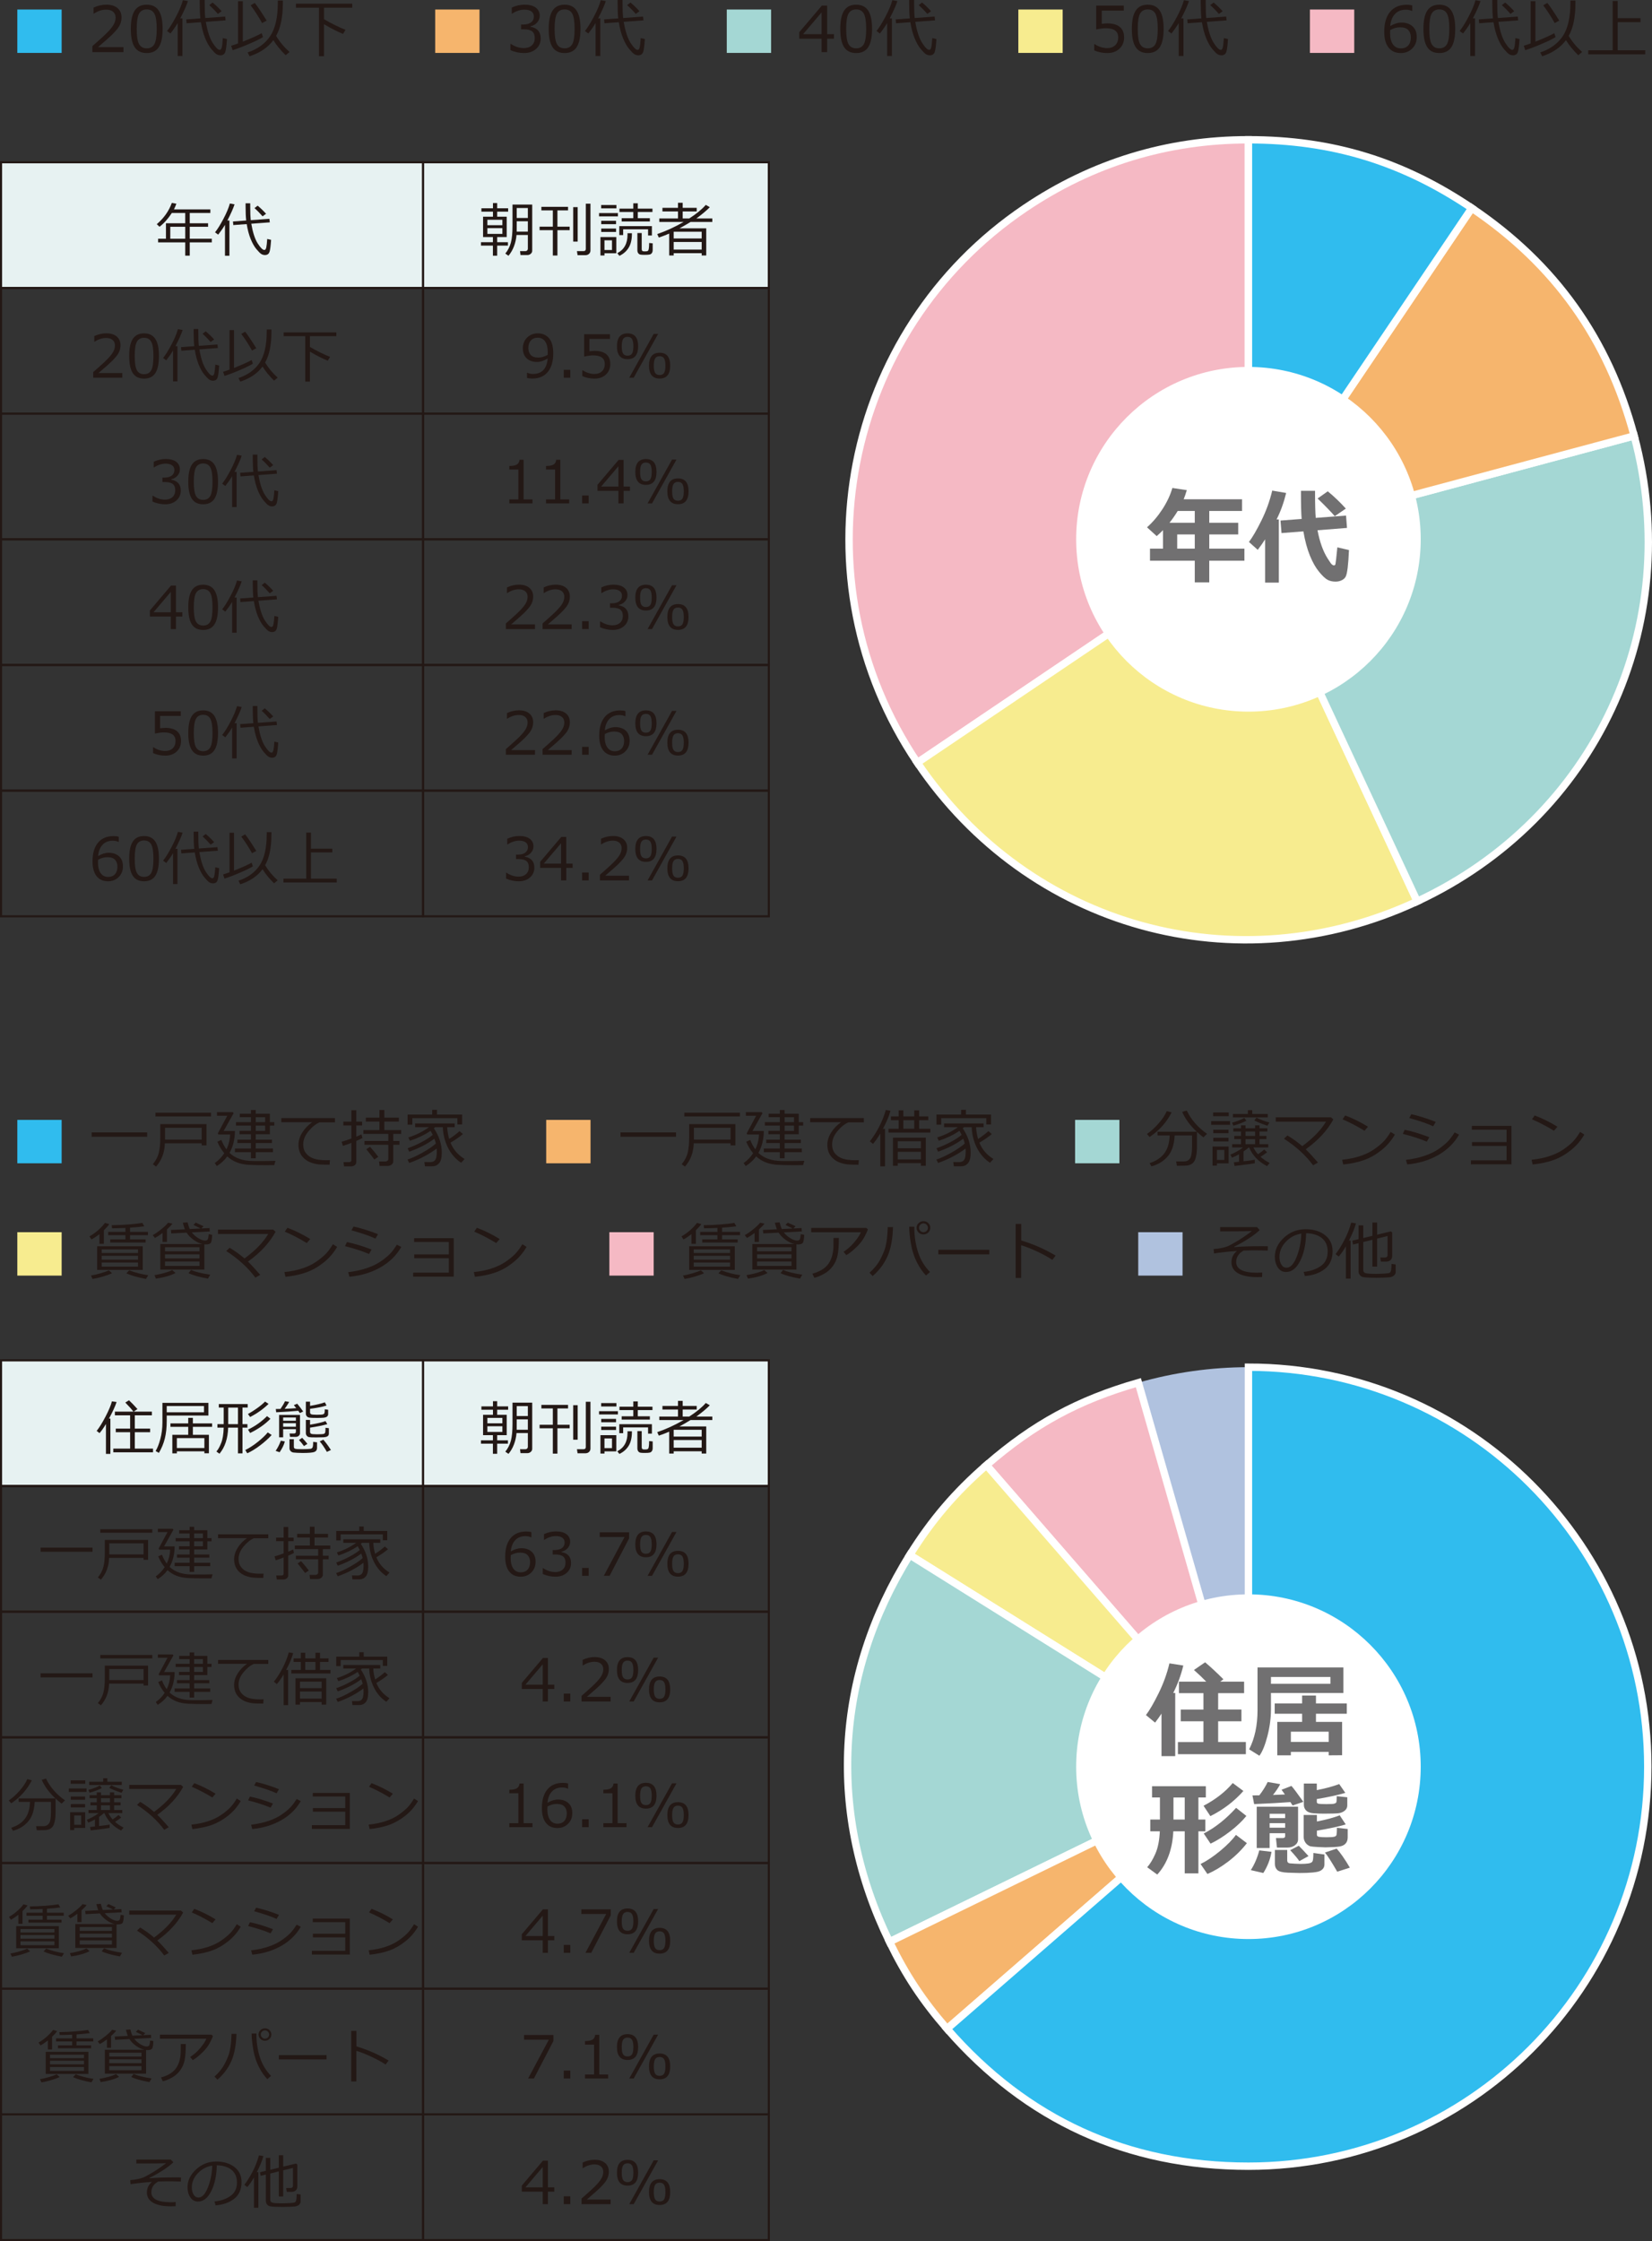 <?xml version="1.0" encoding="UTF-8"?><svg id="b" xmlns="http://www.w3.org/2000/svg" viewBox="0 0 344.855 467.643"><rect x="0" y="0" width="344.855" height="467.643" fill="#333333" stroke="none"/><defs><style>.d,.e,.f,.g,.h,.i{fill-rule:evenodd;}.d,.j{fill:#b0c2df;}.e,.f,.g,.h,.k,.l,.i{stroke-miterlimit:10;}.e,.f,.g,.h,.i{stroke:#fff;stroke-width:1.542px;}.e,.m{fill:#30bcee;}.n,.f{fill:#f5b9c4;}.o{fill:#fff;}.p,.g{fill:#a4d7d4;}.q{fill:#717071;}.h,.r{fill:#f7ec8f;}.k{fill:#e7f2f2;}.k,.l{stroke:#231815;stroke-width:.437px;}.l{fill:none;}.s,.i{fill:#f6b56d;}.t{fill:#231815;}</style></defs><g id="c"><g><g><path class="f" d="m260.612,112.53l-69.112,46.617c-25.746-38.169-15.674-89.983,22.495-115.729,14.008-9.449,29.72-14.252,46.617-14.252v83.364Z"/><path class="h" d="m260.612,112.53l35.231,75.554c-37.68,17.57-81.095,5.53-104.343-28.937l69.112-46.617Z"/><path class="g" d="m260.612,112.53l80.524-21.576c10.617,39.624-8.114,79.793-45.292,97.13l-35.231-75.554Z"/><path class="i" d="m260.612,112.53l46.617-69.112c17.367,11.714,28.485,27.301,33.907,47.536l-80.524,21.576Z"/><path class="e" d="m260.612,112.53V29.166c17.449,0,32.15,4.495,46.617,14.252l-46.617,69.112Z"/></g><g><path class="m" d="m12.869,11.043H3.617V1.988h9.252v9.055Z"/><path class="t" d="m25.773,10.872h-6.488v-1.255c.686-.593,1.458-1.281,2.314-2.066.856-.785,1.492-1.477,1.908-2.072.416-.597.625-1.193.625-1.79,0-.527-.175-.94-.524-1.235-.35-.297-.825-.444-1.426-.444-.88,0-1.745.279-2.594.837h-.065v-1.256c.867-.411,1.764-.617,2.691-.617.978,0,1.748.237,2.311.711.562.475.843,1.121.843,1.94,0,.438-.072.856-.216,1.256-.144.398-.368.787-.672,1.165-.305.377-.669.778-1.094,1.203s-1.401,1.287-2.929,2.588h5.317v1.036Z"/><path class="t" d="m30.632,11.071c-1.142,0-1.98-.407-2.517-1.223-.537-.815-.805-2.088-.805-3.817,0-1.728.269-3.003.808-3.823.539-.819,1.377-1.23,2.514-1.23,1.129,0,1.963.411,2.504,1.232.541.822.811,2.092.811,3.808,0,1.734-.268,3.01-.805,3.827-.536.817-1.373,1.226-2.51,1.226Zm0-9.107c-.734,0-1.266.29-1.596.872-.331.581-.496,1.647-.496,3.195,0,1.537.165,2.597.496,3.18.331.584.862.876,1.596.876s1.265-.292,1.593-.876c.328-.583.492-1.647.492-3.192,0-1.515-.163-2.569-.489-3.163-.326-.595-.858-.892-1.597-.892Z"/><path class="t" d="m39.232.232c-.275.858-.809,2.06-1.603,3.604h.457v7.853h-.991v-6.881c-.42.708-.927,1.435-1.519,2.182l-.702-.52c.541-.665,1.16-1.655,1.857-2.971.697-1.315,1.181-2.469,1.451-3.46l1.049.193Zm8.149,7.917c-.086,1.33-.2,2.218-.341,2.661-.142.444-.446.689-.914.731h-.071c-.326,0-.614-.078-.862-.234-.249-.157-.608-.515-1.078-1.075-.47-.56-.898-1.312-1.284-2.256s-.682-2.058-.888-3.341l-2.993.219-.071-.805,2.948-.212c-.09-.777-.135-1.85-.135-3.219v-.618h1.036v.58c0,1.429.041,2.488.122,3.18l4.152-.303.097.792-4.132.309c.339,1.966.818,3.432,1.438,4.399s1.11,1.451,1.471,1.451c.202,0,.345-.178.428-.534.084-.355.155-.997.216-1.924l.862.199Zm-1.12-5.806l-.779.56c-.601-.695-1.202-1.305-1.802-1.828l.702-.547c.657.541,1.283,1.145,1.879,1.815Z"/><path class="t" d="m48.565,10.473l-.309-.927c.391-.115.871-.276,1.442-.482V.245h.991v8.445c1.682-.657,2.995-1.245,3.939-1.764l.27.804c-.412.297-1.331.754-2.758,1.371-1.427.618-2.619,1.075-3.576,1.371Zm11.065,1.05c-1.055-1.034-1.912-2.081-2.568-3.142-1.137,1.536-2.794,2.656-4.969,3.36l-.393-.798c2.094-.7,3.667-1.844,4.718-3.432,1.052-1.587,1.577-3.904,1.577-6.951V.109h1.049v.509c0,2.944-.47,5.233-1.41,6.868.751,1.249,1.687,2.371,2.806,3.366l-.811.67Zm-4.918-6.707c-.686-1.258-1.485-2.495-2.394-3.715l.863-.495c.575.726,1.403,1.957,2.484,3.694l-.953.516Z"/><path class="t" d="m66.588,11.734V1.609h-4.814v-.85h11.753v.85h-5.89v2.394c.622.382,1.401.803,2.336,1.262s1.654.776,2.156.953l-.515.862c-1.172-.473-2.498-1.148-3.978-2.027v6.681h-1.049Z"/><path class="s" d="m100.1,11.043h-9.252V1.988h9.252v9.055Z"/><path class="t" d="m106.554,10.467v-1.294h.103c.871.575,1.772.862,2.703.862.686,0,1.237-.186,1.651-.56.414-.374.621-.893.621-1.558,0-.618-.18-1.073-.541-1.365-.36-.291-.944-.438-1.75-.438h-.566v-.991h.438c.695,0,1.24-.148,1.635-.444.395-.296.592-.712.592-1.248,0-.455-.173-.806-.518-1.053s-.821-.37-1.426-.37c-.871,0-1.736.281-2.594.843h-.071v-1.268c.867-.408,1.766-.611,2.697-.611,1,0,1.773.209,2.32.627.547.419.821.984.821,1.696,0,.523-.183.991-.547,1.403-.365.412-.822.674-1.371.785v.103c1.412.253,2.118,1.066,2.118,2.439,0,.888-.324,1.617-.972,2.188-.648.57-1.482.856-2.504.856-.974,0-1.92-.201-2.838-.605Z"/><path class="t" d="m117.863,11.071c-1.142,0-1.98-.407-2.517-1.223-.537-.815-.805-2.088-.805-3.817,0-1.728.269-3.003.808-3.823.539-.819,1.377-1.23,2.514-1.23,1.129,0,1.963.411,2.504,1.232.541.822.811,2.092.811,3.808,0,1.734-.268,3.01-.805,3.827-.536.817-1.373,1.226-2.51,1.226Zm0-9.107c-.734,0-1.266.29-1.596.872-.331.581-.496,1.647-.496,3.195,0,1.537.165,2.597.496,3.18.331.584.862.876,1.596.876s1.265-.292,1.593-.876c.328-.583.492-1.647.492-3.192,0-1.515-.163-2.569-.489-3.163-.326-.595-.858-.892-1.597-.892Z"/><path class="t" d="m126.463.232c-.275.858-.809,2.06-1.603,3.604h.457v7.853h-.991v-6.881c-.42.708-.927,1.435-1.519,2.182l-.702-.52c.541-.665,1.16-1.655,1.857-2.971.697-1.315,1.181-2.469,1.451-3.46l1.049.193Zm8.149,7.917c-.086,1.33-.2,2.218-.341,2.661-.142.444-.446.689-.914.731h-.071c-.326,0-.614-.078-.862-.234-.249-.157-.608-.515-1.078-1.075-.47-.56-.898-1.312-1.284-2.256s-.682-2.058-.888-3.341l-2.993.219-.071-.805,2.948-.212c-.09-.777-.135-1.85-.135-3.219v-.618h1.036v.58c0,1.429.041,2.488.122,3.18l4.152-.303.097.792-4.132.309c.339,1.966.818,3.432,1.438,4.399s1.11,1.451,1.471,1.451c.202,0,.345-.178.428-.534.084-.355.155-.997.216-1.924l.862.199Zm-1.12-5.806l-.779.56c-.601-.695-1.202-1.305-1.802-1.828l.702-.547c.657.541,1.283,1.145,1.879,1.815Z"/><path class="p" d="m160.966,11.043h-9.252V1.988h9.252v9.055Z"/><path class="t" d="m174.088,8.078h-1.422v2.794h-1.158v-2.794h-4.667v-1.352l4.718-5.555h1.107v5.954h1.422v.952Zm-2.58-.952V2.588l-3.856,4.538h3.856Z"/><path class="t" d="m178.73,11.071c-1.142,0-1.98-.407-2.518-1.223-.536-.815-.804-2.088-.804-3.817,0-1.728.269-3.003.808-3.823.538-.819,1.376-1.23,2.514-1.23,1.128,0,1.963.411,2.504,1.232.54.822.81,2.092.81,3.808,0,1.734-.269,3.01-.805,3.827s-1.373,1.226-2.51,1.226Zm0-9.107c-.734,0-1.267.29-1.597.872-.33.581-.496,1.647-.496,3.195,0,1.537.166,2.597.496,3.18.33.584.862.876,1.597.876.733,0,1.265-.292,1.593-.876.328-.583.492-1.647.492-3.192,0-1.515-.163-2.569-.489-3.163-.326-.595-.858-.892-1.596-.892Z"/><path class="t" d="m187.329.232c-.274.858-.809,2.06-1.603,3.604h.457v7.853h-.991v-6.881c-.421.708-.927,1.435-1.519,2.182l-.702-.52c.541-.665,1.16-1.655,1.857-2.971s1.181-2.469,1.451-3.46l1.049.193Zm8.149,7.917c-.086,1.33-.199,2.218-.341,2.661-.142.444-.446.689-.914.731h-.071c-.326,0-.613-.078-.862-.234-.249-.157-.608-.515-1.078-1.075-.47-.56-.898-1.312-1.284-2.256-.387-.944-.683-2.058-.889-3.341l-2.993.219-.07-.805,2.948-.212c-.091-.777-.136-1.85-.136-3.219v-.618h1.037v.58c0,1.429.04,2.488.122,3.18l4.151-.303.097.792-4.133.309c.339,1.966.819,3.432,1.44,4.399.619.968,1.11,1.451,1.471,1.451.201,0,.344-.178.428-.534.084-.355.155-.997.216-1.924l.862.199Zm-1.12-5.806l-.778.56c-.602-.695-1.202-1.305-1.803-1.828l.701-.547c.657.541,1.283,1.145,1.88,1.815Z"/><path class="r" d="m221.832,11.043h-9.252V1.988h9.252v9.055Z"/><path class="t" d="m228.415,10.505v-1.287h.102c.837.545,1.708.817,2.613.817.695,0,1.252-.198,1.671-.596.418-.397.627-.944.627-1.645,0-1.27-.871-1.905-2.613-1.905-.498,0-1.158.086-1.982.258V1.172h5.761v1.043h-4.602v2.748c.566-.056.948-.083,1.145-.083,1.154,0,2.029.248,2.626.746s.894,1.223.894,2.176c0,.961-.322,1.746-.969,2.356-.645.609-1.49.914-2.532.914-1.014,0-1.927-.189-2.742-.566Z"/><path class="t" d="m239.595,11.071c-1.142,0-1.98-.407-2.518-1.223-.536-.815-.804-2.088-.804-3.817,0-1.728.269-3.003.808-3.823.538-.819,1.376-1.23,2.514-1.23,1.128,0,1.963.411,2.504,1.232.54.822.81,2.092.81,3.808,0,1.734-.269,3.01-.805,3.827s-1.373,1.226-2.51,1.226Zm0-9.107c-.734,0-1.267.29-1.597.872-.33.581-.496,1.647-.496,3.195,0,1.537.166,2.597.496,3.18.33.584.862.876,1.597.876.733,0,1.265-.292,1.593-.876.328-.583.492-1.647.492-3.192,0-1.515-.163-2.569-.489-3.163-.326-.595-.858-.892-1.596-.892Z"/><path class="t" d="m248.194.232c-.274.858-.809,2.06-1.603,3.604h.457v7.853h-.991v-6.881c-.421.708-.927,1.435-1.519,2.182l-.702-.52c.541-.665,1.16-1.655,1.857-2.971s1.181-2.469,1.451-3.46l1.049.193Zm8.149,7.917c-.086,1.33-.199,2.218-.341,2.661-.142.444-.446.689-.914.731h-.071c-.326,0-.613-.078-.862-.234-.249-.157-.608-.515-1.078-1.075-.47-.56-.898-1.312-1.284-2.256-.387-.944-.683-2.058-.889-3.341l-2.993.219-.07-.805,2.948-.212c-.091-.777-.136-1.85-.136-3.219v-.618h1.037v.58c0,1.429.04,2.488.122,3.18l4.151-.303.097.792-4.133.309c.339,1.966.819,3.432,1.44,4.399.619.968,1.11,1.451,1.471,1.451.201,0,.344-.178.428-.534.084-.355.155-.997.216-1.924l.862.199Zm-1.12-5.806l-.778.56c-.602-.695-1.202-1.305-1.803-1.828l.701-.547c.657.541,1.283,1.145,1.88,1.815Z"/><path class="n" d="m282.698,11.043h-9.252V1.988h9.252v9.055Z"/><path class="t" d="m294.81,1.147v1.139h-.078c-.36-.176-.78-.264-1.261-.264-.949,0-1.706.302-2.272.904-.566.604-.897,1.441-.991,2.514.81-.485,1.601-.728,2.368-.728.94,0,1.703.261,2.289.782.585.521.878,1.27.878,2.243,0,.97-.317,1.768-.952,2.394-.636.627-1.425.94-2.369.94-1.094,0-1.944-.381-2.552-1.143s-.911-1.865-.911-3.312c0-1.78.406-3.163,1.22-4.148.814-.984,1.976-1.478,3.485-1.478.455,0,.837.052,1.147.155Zm-4.603,5.117c-.018.352-.026.565-.026.637,0,1.022.2,1.81.599,2.365.399.557.951.834,1.654.834.648,0,1.157-.203,1.526-.608.368-.405.553-.973.553-1.702,0-.606-.174-1.105-.521-1.5-.347-.395-.924-.592-1.731-.592-.699,0-1.384.189-2.053.566Z"/><path class="t" d="m300.462,11.071c-1.142,0-1.98-.407-2.518-1.223-.536-.815-.804-2.088-.804-3.817,0-1.728.269-3.003.808-3.823.538-.819,1.376-1.23,2.514-1.23,1.128,0,1.963.411,2.504,1.232.54.822.81,2.092.81,3.808,0,1.734-.269,3.01-.805,3.827s-1.373,1.226-2.51,1.226Zm0-9.107c-.734,0-1.267.29-1.597.872-.33.581-.496,1.647-.496,3.195,0,1.537.166,2.597.496,3.18.33.584.862.876,1.597.876.733,0,1.265-.292,1.593-.876.328-.583.492-1.647.492-3.192,0-1.515-.163-2.569-.489-3.163-.326-.595-.858-.892-1.596-.892Z"/><path class="t" d="m309.06.232c-.274.858-.809,2.06-1.603,3.604h.457v7.853h-.991v-6.881c-.421.708-.927,1.435-1.519,2.182l-.702-.52c.541-.665,1.16-1.655,1.857-2.971s1.181-2.469,1.451-3.46l1.049.193Zm8.149,7.917c-.086,1.33-.199,2.218-.341,2.661-.142.444-.446.689-.914.731h-.071c-.326,0-.613-.078-.862-.234-.249-.157-.608-.515-1.078-1.075-.47-.56-.898-1.312-1.284-2.256-.387-.944-.683-2.058-.889-3.341l-2.993.219-.07-.805,2.948-.212c-.091-.777-.136-1.85-.136-3.219v-.618h1.037v.58c0,1.429.04,2.488.122,3.18l4.151-.303.097.792-4.133.309c.339,1.966.819,3.432,1.44,4.399.619.968,1.11,1.451,1.471,1.451.201,0,.344-.178.428-.534.084-.355.155-.997.216-1.924l.862.199Zm-1.12-5.806l-.778.56c-.602-.695-1.202-1.305-1.803-1.828l.701-.547c.657.541,1.283,1.145,1.88,1.815Z"/><path class="t" d="m318.394,10.473l-.309-.927c.39-.115.87-.276,1.441-.482V.245h.991v8.445c1.682-.657,2.995-1.245,3.939-1.764l.271.804c-.412.297-1.332.754-2.759,1.371-1.427.618-2.618,1.075-3.575,1.371Zm11.065,1.05c-1.056-1.034-1.911-2.081-2.568-3.142-1.137,1.536-2.793,2.656-4.969,3.36l-.393-.798c2.094-.7,3.667-1.844,4.718-3.432,1.052-1.587,1.577-3.904,1.577-6.951V.109h1.049v.509c0,2.944-.47,5.233-1.409,6.868.751,1.249,1.687,2.371,2.807,3.366l-.811.67Zm-4.917-6.707c-.688-1.258-1.485-2.495-2.394-3.715l.862-.495c.575.726,1.403,1.957,2.484,3.694l-.952.516Z"/><path class="t" d="m331.551,11.336v-.844h5.091V.206h1.05v3.592h4.763v.83h-4.763v5.864h5.754v.844h-11.895Z"/></g><g><rect class="k" x=".218" y="33.861" width="88.104" height="26.223"/><rect class="k" x="88.322" y="33.861" width="72.168" height="26.223"/><rect class="l" x=".218" y="60.084" width="88.104" height="26.223"/><rect class="l" x="88.322" y="60.084" width="72.168" height="26.223"/><rect class="l" x=".218" y="86.307" width="88.104" height="26.223"/><rect class="l" x="88.322" y="86.307" width="72.168" height="26.223"/><rect class="l" x=".218" y="112.53" width="88.104" height="26.223"/><rect class="l" x="88.322" y="112.53" width="72.168" height="26.223"/><rect class="l" x=".218" y="138.753" width="88.104" height="26.223"/><rect class="l" x="88.322" y="138.753" width="72.168" height="26.223"/><rect class="l" x=".218" y="164.976" width="88.104" height="26.223"/><rect class="l" x="88.322" y="164.976" width="72.168" height="26.223"/><g><path class="t" d="m33.004,50.578v-.765h1.638v-3.223h4.023v-2.149h-2.795c-.795,1.22-1.654,2.18-2.578,2.878l-.566-.542c1.473-1.248,2.522-2.728,3.144-4.439l.946.175c-.165.45-.334.843-.506,1.181h7.601v.747h-4.3v2.149h3.824v.729h-3.824v2.494h4.602v.765h-4.602v2.771h-.945v-2.771h-5.662Zm2.542-.765h3.12v-2.494h-3.12v2.494Z"/><path class="t" d="m48.964,42.641c-.257.803-.757,1.927-1.5,3.372h.428v7.348h-.928v-6.439c-.394.663-.867,1.344-1.421,2.042l-.656-.487c.506-.623,1.085-1.549,1.738-2.78.652-1.23,1.105-2.31,1.358-3.236l.981.181Zm7.625,7.407c-.081,1.245-.186,2.075-.319,2.49-.132.416-.417.644-.855.684h-.066c-.305,0-.574-.073-.807-.22s-.569-.481-1.009-1.006c-.44-.523-.84-1.228-1.202-2.11-.361-.884-.638-1.926-.831-3.126l-2.8.205-.066-.753,2.758-.199c-.084-.727-.127-1.73-.127-3.011v-.578h.97v.542c0,1.337.038,2.328.114,2.975l3.885-.283.09.741-3.867.289c.317,1.839.766,3.211,1.346,4.116s1.039,1.358,1.377,1.358c.189,0,.322-.167.4-.5s.145-.934.202-1.801l.807.186Zm-1.048-5.433l-.729.524c-.562-.65-1.124-1.221-1.686-1.711l.656-.512c.614.506,1.201,1.072,1.759,1.698Z"/><path class="t" d="m25.53,78.818h-6.071v-1.175c.642-.554,1.364-1.198,2.165-1.933.801-.735,1.397-1.382,1.786-1.94.39-.559.585-1.116.585-1.675,0-.493-.164-.879-.491-1.156-.327-.276-.771-.415-1.334-.415-.823,0-1.632.261-2.427.782h-.06v-1.174c.811-.386,1.65-.578,2.518-.578.915,0,1.636.222,2.162.665.526.444.789,1.049.789,1.816,0,.409-.067.801-.202,1.174-.135.374-.344.737-.629,1.091-.285.352-.626.729-1.024,1.126s-1.311,1.204-2.74,2.421h4.975v.97Z"/><path class="t" d="m30.077,79.005c-1.068,0-1.853-.381-2.355-1.145-.502-.763-.753-1.953-.753-3.571s.252-2.811.756-3.577,1.288-1.15,2.352-1.15c1.056,0,1.837.385,2.343,1.153s.759,1.956.759,3.562c0,1.622-.251,2.815-.752,3.58-.502.766-1.285,1.147-2.349,1.147Zm0-8.521c-.686,0-1.185.272-1.494.815s-.464,1.541-.464,2.99c0,1.438.155,2.43.464,2.976s.807.819,1.494.819,1.184-.273,1.491-.819.46-1.542.46-2.987c0-1.417-.152-2.404-.458-2.96-.305-.557-.803-.834-1.494-.834Z"/><path class="t" d="m38.123,68.863c-.257.803-.757,1.927-1.5,3.372h.428v7.348h-.928v-6.439c-.394.663-.867,1.344-1.421,2.042l-.656-.487c.506-.623,1.085-1.549,1.738-2.78.652-1.23,1.105-2.31,1.358-3.236l.981.181Zm7.625,7.407c-.081,1.245-.186,2.075-.319,2.49-.132.416-.417.644-.855.684h-.066c-.305,0-.574-.073-.807-.22s-.569-.481-1.009-1.006c-.44-.523-.84-1.228-1.202-2.11-.361-.884-.638-1.926-.831-3.126l-2.8.205-.066-.753,2.758-.199c-.084-.727-.127-1.73-.127-3.011v-.578h.97v.542c0,1.337.038,2.328.114,2.975l3.885-.283.09.741-3.867.289c.317,1.839.766,3.211,1.346,4.116s1.039,1.358,1.377,1.358c.189,0,.322-.167.4-.5s.145-.934.202-1.801l.807.186Zm-1.048-5.433l-.729.524c-.562-.65-1.124-1.221-1.686-1.711l.656-.512c.614.506,1.201,1.072,1.759,1.698Z"/><path class="t" d="m46.856,78.445l-.289-.867c.366-.108.815-.26,1.349-.452v-8.251h.928v7.901c1.574-.614,2.802-1.164,3.686-1.65l.253.753c-.386.277-1.246.705-2.581,1.283s-2.45,1.006-3.346,1.283Zm10.353.981c-.987-.968-1.789-1.947-2.403-2.939-1.064,1.438-2.614,2.485-4.649,3.144l-.368-.747c1.96-.654,3.431-1.725,4.415-3.21.983-1.485,1.475-3.654,1.475-6.505v-.422h.982v.477c0,2.754-.44,4.896-1.319,6.426.703,1.168,1.578,2.219,2.626,3.149l-.759.627Zm-4.601-6.275c-.643-1.177-1.389-2.335-2.241-3.476l.807-.464c.538.679,1.313,1.831,2.325,3.457l-.891.482Z"/><path class="t" d="m63.719,79.625v-9.474h-4.505v-.795h10.998v.795h-5.511v2.241c.582.357,1.31.75,2.186,1.18.875.43,1.548.728,2.018.892l-.482.807c-1.096-.441-2.337-1.073-3.722-1.897v6.251h-.982Z"/><path class="t" d="m31.83,104.662v-1.21h.096c.815.538,1.658.807,2.53.807.642,0,1.157-.175,1.544-.523.388-.35.582-.835.582-1.458,0-.578-.169-1.004-.506-1.276-.337-.273-.883-.41-1.638-.41h-.53v-.927h.41c.65,0,1.16-.139,1.53-.416.369-.277.554-.666.554-1.168,0-.426-.162-.754-.485-.985-.323-.231-.768-.346-1.334-.346-.815,0-1.625.263-2.427.789h-.066v-1.187c.811-.382,1.652-.572,2.523-.572.935,0,1.66.195,2.171.587s.768.921.768,1.587c0,.49-.171.928-.512,1.313-.341.385-.769.63-1.283.734v.097c1.321.236,1.981.997,1.981,2.282,0,.831-.303,1.514-.91,2.048-.606.534-1.387.801-2.343.801-.911,0-1.797-.189-2.656-.566Z"/><path class="t" d="m42.411,105.228c-1.068,0-1.853-.381-2.355-1.145-.502-.763-.753-1.953-.753-3.571s.252-2.811.756-3.577,1.288-1.15,2.352-1.15c1.056,0,1.837.385,2.343,1.153s.759,1.956.759,3.562c0,1.622-.251,2.815-.752,3.58-.502.766-1.285,1.147-2.349,1.147Zm0-8.521c-.686,0-1.185.272-1.494.815s-.464,1.541-.464,2.99c0,1.438.155,2.43.464,2.976s.807.819,1.494.819,1.184-.273,1.491-.819.46-1.542.46-2.987c0-1.417-.152-2.404-.458-2.96-.305-.557-.803-.834-1.494-.834Z"/><path class="t" d="m50.457,95.087c-.257.803-.757,1.927-1.5,3.372h.428v7.348h-.928v-6.439c-.394.663-.867,1.344-1.421,2.042l-.656-.487c.506-.623,1.085-1.549,1.738-2.78.652-1.23,1.105-2.31,1.358-3.236l.981.181Zm7.625,7.407c-.081,1.245-.186,2.075-.319,2.49-.132.416-.417.644-.855.684h-.066c-.305,0-.574-.073-.807-.22s-.569-.481-1.009-1.006c-.44-.523-.84-1.228-1.202-2.11-.361-.884-.638-1.926-.831-3.126l-2.8.205-.066-.753,2.758-.199c-.084-.727-.127-1.73-.127-3.011v-.578h.97v.542c0,1.337.038,2.328.114,2.975l3.885-.283.09.741-3.867.289c.317,1.839.766,3.211,1.346,4.116s1.039,1.358,1.377,1.358c.189,0,.322-.167.4-.5s.145-.934.202-1.801l.807.186Zm-1.048-5.433l-.729.524c-.562-.65-1.124-1.221-1.686-1.711l.656-.512c.614.506,1.201,1.072,1.759,1.698Z"/><path class="t" d="m38.069,128.65h-1.331v2.614h-1.084v-2.614h-4.366v-1.265l4.415-5.197h1.036v5.571h1.331v.891Zm-2.415-.891v-4.246l-3.607,4.246h3.607Z"/><path class="t" d="m42.411,131.451c-1.068,0-1.853-.381-2.355-1.145-.502-.763-.753-1.953-.753-3.571s.252-2.811.756-3.577,1.288-1.15,2.352-1.15c1.056,0,1.837.385,2.343,1.153s.759,1.956.759,3.562c0,1.622-.251,2.815-.752,3.58-.502.766-1.285,1.147-2.349,1.147Zm0-8.521c-.686,0-1.185.272-1.494.815s-.464,1.541-.464,2.99c0,1.438.155,2.43.464,2.976s.807.819,1.494.819,1.184-.273,1.491-.819.46-1.542.46-2.987c0-1.417-.152-2.404-.458-2.96-.305-.557-.803-.834-1.494-.834Z"/><path class="t" d="m50.457,121.31c-.257.803-.757,1.927-1.5,3.372h.428v7.348h-.928v-6.439c-.394.663-.867,1.344-1.421,2.042l-.656-.487c.506-.623,1.085-1.549,1.738-2.78.652-1.23,1.105-2.31,1.358-3.236l.981.181Zm7.625,7.407c-.081,1.245-.186,2.075-.319,2.49-.132.416-.417.644-.855.684h-.066c-.305,0-.574-.073-.807-.22s-.569-.481-1.009-1.006c-.44-.523-.84-1.228-1.202-2.11-.361-.884-.638-1.926-.831-3.126l-2.8.205-.066-.753,2.758-.199c-.084-.727-.127-1.73-.127-3.011v-.578h.97v.542c0,1.337.038,2.328.114,2.975l3.885-.283.09.741-3.867.289c.317,1.839.766,3.211,1.346,4.116s1.039,1.358,1.377,1.358c.189,0,.322-.167.4-.5s.145-.934.202-1.801l.807.186Zm-1.048-5.433l-.729.524c-.562-.65-1.124-1.221-1.686-1.711l.656-.512c.614.506,1.201,1.072,1.759,1.698Z"/><path class="t" d="m31.951,157.144v-1.204h.096c.783.51,1.598.765,2.445.765.65,0,1.171-.185,1.562-.557.392-.371.587-.885.587-1.539,0-1.188-.815-1.782-2.445-1.782-.466,0-1.084.08-1.855.24v-4.655h5.391v.976h-4.307v2.571c.53-.052.888-.078,1.072-.078,1.08,0,1.899.233,2.457.699s.837,1.144.837,2.035c0,.899-.302,1.635-.906,2.204-.605.57-1.395.856-2.37.856-.948,0-1.803-.177-2.565-.53Z"/><path class="t" d="m42.411,157.674c-1.068,0-1.853-.381-2.355-1.145-.502-.763-.753-1.953-.753-3.571s.252-2.811.756-3.577,1.288-1.15,2.352-1.15c1.056,0,1.837.385,2.343,1.153s.759,1.956.759,3.562c0,1.622-.251,2.815-.752,3.58-.502.766-1.285,1.147-2.349,1.147Zm0-8.521c-.686,0-1.185.272-1.494.815s-.464,1.541-.464,2.99c0,1.438.155,2.43.464,2.976s.807.819,1.494.819,1.184-.273,1.491-.819.46-1.542.46-2.987c0-1.417-.152-2.404-.458-2.96-.305-.557-.803-.834-1.494-.834Z"/><path class="t" d="m50.457,147.532c-.257.803-.757,1.927-1.5,3.372h.428v7.348h-.928v-6.439c-.394.663-.867,1.344-1.421,2.042l-.656-.487c.506-.623,1.085-1.549,1.738-2.78.652-1.23,1.105-2.31,1.358-3.236l.981.181Zm7.625,7.407c-.081,1.245-.186,2.075-.319,2.49-.132.416-.417.644-.855.684h-.066c-.305,0-.574-.073-.807-.22s-.569-.481-1.009-1.006c-.44-.523-.84-1.228-1.202-2.11-.361-.884-.638-1.926-.831-3.126l-2.8.205-.066-.753,2.758-.199c-.084-.727-.127-1.73-.127-3.011v-.578h.97v.542c0,1.337.038,2.328.114,2.975l3.885-.283.09.741-3.867.289c.317,1.839.766,3.211,1.346,4.116s1.039,1.358,1.377,1.358c.189,0,.322-.167.4-.5s.145-.934.202-1.801l.807.186Zm-1.048-5.433l-.729.524c-.562-.65-1.124-1.221-1.686-1.711l.656-.512c.614.506,1.201,1.072,1.759,1.698Z"/><path class="t" d="m24.789,174.609v1.066h-.072c-.337-.165-.731-.247-1.181-.247-.887,0-1.596.282-2.126.847-.53.564-.839,1.348-.927,2.352.759-.454,1.498-.681,2.216-.681.879,0,1.593.244,2.141.731.548.488.822,1.188.822,2.1,0,.907-.297,1.654-.891,2.24s-1.333.879-2.216.879c-1.024,0-1.82-.356-2.388-1.069-.568-.712-.852-1.745-.852-3.099,0-1.666.38-2.96,1.141-3.881.761-.922,1.848-1.383,3.261-1.383.426,0,.783.049,1.072.144Zm-4.306,4.788c-.016.329-.024.528-.024.597,0,.955.187,1.693.56,2.213.373.52.89.78,1.548.78.606,0,1.082-.19,1.428-.569.345-.379.518-.91.518-1.593,0-.566-.163-1.034-.488-1.403s-.865-.554-1.62-.554c-.654,0-1.295.177-1.921.529Z"/><path class="t" d="m30.077,183.897c-1.068,0-1.853-.381-2.355-1.145-.502-.763-.753-1.953-.753-3.571s.252-2.811.756-3.577,1.288-1.15,2.352-1.15c1.056,0,1.837.385,2.343,1.153s.759,1.956.759,3.562c0,1.622-.251,2.815-.752,3.58-.502.766-1.285,1.147-2.349,1.147Zm0-8.521c-.686,0-1.185.272-1.494.815s-.464,1.541-.464,2.99c0,1.438.155,2.43.464,2.976s.807.819,1.494.819,1.184-.273,1.491-.819.46-1.542.46-2.987c0-1.417-.152-2.404-.458-2.96-.305-.557-.803-.834-1.494-.834Z"/><path class="t" d="m38.123,173.755c-.257.803-.757,1.927-1.5,3.372h.428v7.348h-.928v-6.439c-.394.663-.867,1.344-1.421,2.042l-.656-.487c.506-.623,1.085-1.549,1.738-2.78.652-1.23,1.105-2.31,1.358-3.236l.981.181Zm7.625,7.407c-.081,1.245-.186,2.075-.319,2.49-.132.416-.417.644-.855.684h-.066c-.305,0-.574-.073-.807-.22s-.569-.481-1.009-1.006c-.44-.523-.84-1.228-1.202-2.11-.361-.884-.638-1.926-.831-3.126l-2.8.205-.066-.753,2.758-.199c-.084-.727-.127-1.73-.127-3.011v-.578h.97v.542c0,1.337.038,2.328.114,2.975l3.885-.283.09.741-3.867.289c.317,1.839.766,3.211,1.346,4.116s1.039,1.358,1.377,1.358c.189,0,.322-.167.4-.5s.145-.934.202-1.801l.807.186Zm-1.048-5.433l-.729.524c-.562-.65-1.124-1.221-1.686-1.711l.656-.512c.614.506,1.201,1.072,1.759,1.698Z"/><path class="t" d="m46.856,183.337l-.289-.867c.366-.108.815-.26,1.349-.452v-8.251h.928v7.901c1.574-.614,2.802-1.164,3.686-1.65l.253.753c-.386.277-1.246.705-2.581,1.283s-2.45,1.006-3.346,1.283Zm10.353.981c-.987-.968-1.789-1.947-2.403-2.939-1.064,1.438-2.614,2.485-4.649,3.144l-.368-.747c1.96-.654,3.431-1.725,4.415-3.21.983-1.485,1.475-3.654,1.475-6.505v-.422h.982v.477c0,2.754-.44,4.896-1.319,6.426.703,1.168,1.578,2.219,2.626,3.149l-.759.627Zm-4.601-6.275c-.643-1.177-1.389-2.335-2.241-3.476l.807-.464c.538.679,1.313,1.831,2.325,3.457l-.891.482Z"/><path class="t" d="m59.166,184.144v-.789h4.764v-9.624h.981v3.36h4.457v.777h-4.457v5.486h5.384v.789h-11.13Z"/></g><g><path class="t" d="m102.895,53.36v-2.113h-2.493v-.705h2.493v-1.072h-2.054v-4.252h2.066v-1.054h-2.415v-.705h2.415v-1.084h.879v1.084h2.289v.705h-2.289v1.054h1.987v4.252h-1.987v1.072h2.24v.705h-2.24v2.113h-.892Zm-1.156-6.366h3.132v-1.132h-3.132v1.132Zm3.132.615h-3.132v1.192h3.132v-1.192Zm5.318,1.421h-2.367c-.065.811-.241,1.598-.53,2.361-.289.763-.672,1.423-1.15,1.981l-.657-.458c.558-.694.948-1.465,1.169-2.31.221-.846.331-2.013.331-3.503v-4.414h4.114v9.624c0,.257-.102.473-.304.647s-.429.262-.678.262h-1.463l-.096-.818h1.132c.144,0,.264-.049.358-.144.095-.097.142-.213.142-.35v-2.879Zm-2.331-.692h2.331v-2.162h-2.325v.464c0,.995-.002,1.562-.006,1.698Zm.006-2.856h2.325v-2.077h-2.325v2.077Z"/><path class="t" d="m115.404,53.318v-5.282h-2.765v-.74h2.765v-3.397h-2.391v-.746h5.565v.746h-2.216v3.397h2.554v.74h-2.554v5.282h-.958Zm4.252-2.903v-7.196h.934v7.196h-.934Zm2.572,2.831h-1.662l-.127-.843h1.361c.325,0,.488-.157.488-.47v-9.432h.97v9.763c0,.289-.101.524-.301.707s-.443.274-.729.274Z"/><path class="t" d="m125.052,45.151v-.686h3.939v.686h-3.939Zm1.132,7.703v.452h-.843v-3.837h3.312v3.385h-2.469Zm-.693-9.371v-.705h3.186v.705h-3.186Zm.012,3.294v-.704h3.096v.704h-3.096Zm0,1.62v-.704h3.096v.704h-3.096Zm2.252,1.753h-1.572v2.023h1.572v-2.023Zm1.536,3.234l-.428-.554c1.421-.735,2.132-2.019,2.132-3.849v-.108l-.006-.06v-.15h.921v.162c0,1.177-.229,2.135-.686,2.873-.458.739-1.103,1.301-1.934,1.687Zm5.993-4.24v-1.295h-5.198v1.205h-.807v-1.873h6.806v1.963h-.801Zm-2.144-4.908v1.295h2.518v.692h-5.884v-.692h2.427v-1.295h-2.885v-.705h2.885v-1.107h.94v1.107h3.06v.705h-3.06Zm-.085,4.391h.903v3.372c0,.133.034.242.102.329.068.086.219.129.452.129.325,0,.533-.018.624-.054s.16-.097.207-.181c.048-.085.087-.264.118-.536.03-.273.045-.601.045-.982l.741.072v1.386c0,.265-.057.477-.169.639-.112.16-.265.264-.458.31-.193.047-.542.069-1.048.069-.377,0-.662-.015-.853-.045-.19-.03-.349-.125-.476-.283s-.19-.38-.19-.665v-3.56Z"/><path class="t" d="m146.475,52.831h-5.842v.476h-.94v-4.565c-.623.273-1.345.55-2.168.831l-.325-.729c1.859-.639,3.692-1.481,5.499-2.529h-5.071v-.73h3.903v-1.463h-3.246v-.753h3.246v-1.054h.981v1.054h2.927v.753h-2.927v1.463h1.373c1.53-.991,2.678-1.935,3.445-2.83l.843.476c-.61.639-1.5,1.39-2.668,2.252l-.139.102h3.331v.73h-4.547c-.851.525-1.622.969-2.312,1.331h5.589v5.661h-.951v-.476Zm0-3.072v-1.409h-5.842v1.409h5.842Zm-5.842,2.319h5.842v-1.584h-5.842v1.584Z"/><path class="t" d="m110.016,78.855v-1.066h.072c.337.161.731.241,1.181.241,1.855,0,2.874-1.074,3.06-3.222-.803.481-1.542.723-2.216.723-.915,0-1.639-.254-2.171-.762-.532-.509-.798-1.204-.798-2.087,0-.908.297-1.654.891-2.241.594-.586,1.333-.879,2.216-.879,1.008,0,1.8.347,2.376,1.039s.864,1.735.864,3.129c0,1.67-.379,2.965-1.138,3.885-.759.919-1.847,1.379-3.264,1.379-.417,0-.775-.046-1.072-.139Zm4.312-4.806l.018-.536c0-.98-.181-1.731-.542-2.256s-.883-.786-1.566-.786c-.599,0-1.072.192-1.421.575-.35.384-.524.913-.524,1.587,0,.578.163,1.054.488,1.425s.863.557,1.614.557c.615,0,1.259-.189,1.934-.565Z"/><path class="t" d="m119.051,78.818h-1.367v-1.645h1.367v1.645Z"/><path class="t" d="m121.556,78.475v-1.204h.096c.783.51,1.598.765,2.445.765.65,0,1.171-.185,1.562-.557.392-.371.587-.885.587-1.539,0-1.188-.815-1.782-2.445-1.782-.466,0-1.084.08-1.855.24v-4.655h5.391v.976h-4.307v2.571c.53-.052.888-.078,1.072-.078,1.08,0,1.899.233,2.457.699s.837,1.144.837,2.035c0,.899-.302,1.635-.906,2.204-.605.57-1.395.856-2.37.856-.948,0-1.803-.177-2.565-.53Z"/><path class="t" d="m131.005,74.952c-1.478,0-2.216-.897-2.216-2.692,0-1.799.739-2.698,2.216-2.698,1.474,0,2.21.897,2.21,2.692,0,1.799-.737,2.698-2.21,2.698Zm0-4.662c-.426,0-.735.147-.928.442-.192.296-.289.805-.289,1.527,0,.727.096,1.235.286,1.526.191.291.501.436.931.436.425,0,.734-.145.924-.436.191-.291.286-.802.286-1.532,0-.715-.095-1.221-.286-1.518-.19-.298-.499-.446-.924-.446Zm6.378-.614l-5.101,9.143h-.928l5.102-9.143h.927Zm.313,9.317c-1.478,0-2.216-.897-2.216-2.692,0-1.799.739-2.698,2.216-2.698,1.474,0,2.21.897,2.21,2.692,0,1.799-.737,2.698-2.21,2.698Zm0-4.662c-.425,0-.734.147-.927.443-.193.295-.289.804-.289,1.526,0,.727.095,1.235.286,1.526.19.292.501.438.93.438.426,0,.734-.145.925-.438.19-.291.286-.802.286-1.532,0-.715-.096-1.221-.286-1.518-.191-.297-.499-.446-.925-.446Z"/><path class="t" d="m111.155,105.042h-4.83v-.831h1.891v-6.239h-1.891v-.735c.739-.004,1.267-.109,1.584-.316.317-.206.496-.534.536-.984h.855v8.275h1.855v.831Z"/><path class="t" d="m118.816,105.042h-4.83v-.831h1.891v-6.239h-1.891v-.735c.739-.004,1.267-.109,1.584-.316.317-.206.496-.534.536-.984h.855v8.275h1.855v.831Z"/><path class="t" d="m122.881,105.042h-1.367v-1.645h1.367v1.645Z"/><path class="t" d="m131.505,102.428h-1.331v2.614h-1.084v-2.614h-4.366v-1.265l4.415-5.197h1.036v5.571h1.331v.891Zm-2.415-.891v-4.246l-3.607,4.246h3.607Z"/><path class="t" d="m134.836,101.176c-1.478,0-2.216-.897-2.216-2.692,0-1.799.739-2.698,2.216-2.698,1.474,0,2.21.897,2.21,2.692,0,1.799-.737,2.698-2.21,2.698Zm0-4.662c-.426,0-.735.147-.928.442-.192.296-.289.805-.289,1.527,0,.727.096,1.235.286,1.526.191.291.501.436.931.436.425,0,.734-.145.924-.436.191-.291.286-.802.286-1.532,0-.715-.095-1.221-.286-1.518-.19-.298-.499-.446-.924-.446Zm6.378-.614l-5.101,9.143h-.928l5.102-9.143h.927Zm.313,9.317c-1.478,0-2.216-.897-2.216-2.692,0-1.799.739-2.698,2.216-2.698,1.474,0,2.21.897,2.21,2.692,0,1.799-.737,2.698-2.21,2.698Zm0-4.662c-.425,0-.734.147-.927.443-.193.295-.289.804-.289,1.526,0,.727.095,1.235.286,1.526.19.292.501.438.93.438.426,0,.734-.145.925-.438.19-.291.286-.802.286-1.532,0-.715-.096-1.221-.286-1.518-.191-.297-.499-.446-.925-.446Z"/><path class="t" d="m111.673,131.265h-6.071v-1.175c.642-.554,1.364-1.198,2.165-1.933.801-.735,1.397-1.382,1.786-1.94.39-.559.585-1.116.585-1.675,0-.493-.164-.879-.491-1.156-.327-.276-.771-.415-1.334-.415-.823,0-1.632.261-2.427.782h-.06v-1.174c.811-.386,1.65-.578,2.518-.578.915,0,1.636.222,2.162.665.526.444.789,1.049.789,1.816,0,.409-.067.801-.202,1.174-.135.374-.344.737-.629,1.091-.285.352-.626.729-1.024,1.126s-1.311,1.204-2.74,2.421h4.975v.97Z"/><path class="t" d="m119.334,131.265h-6.071v-1.175c.642-.554,1.364-1.198,2.165-1.933.801-.735,1.397-1.382,1.786-1.94.39-.559.585-1.116.585-1.675,0-.493-.164-.879-.491-1.156-.327-.276-.771-.415-1.334-.415-.823,0-1.632.261-2.427.782h-.06v-1.174c.811-.386,1.65-.578,2.518-.578.915,0,1.636.222,2.162.665.526.444.789,1.049.789,1.816,0,.409-.067.801-.202,1.174-.135.374-.344.737-.629,1.091-.285.352-.626.729-1.024,1.126s-1.311,1.204-2.74,2.421h4.975v.97Z"/><path class="t" d="m122.881,131.265h-1.367v-1.645h1.367v1.645Z"/><path class="t" d="m125.266,130.885v-1.21h.096c.815.538,1.658.807,2.53.807.642,0,1.157-.175,1.544-.523.388-.35.582-.835.582-1.458,0-.578-.169-1.004-.506-1.276-.337-.273-.883-.41-1.638-.41h-.53v-.927h.41c.65,0,1.16-.139,1.53-.416.369-.277.554-.666.554-1.168,0-.426-.162-.754-.485-.985-.323-.231-.768-.346-1.334-.346-.815,0-1.625.263-2.427.789h-.066v-1.187c.811-.382,1.652-.572,2.523-.572.935,0,1.66.195,2.171.587s.768.921.768,1.587c0,.49-.171.928-.512,1.313-.341.385-.769.63-1.283.734v.097c1.321.236,1.981.997,1.981,2.282,0,.831-.303,1.514-.91,2.048-.606.534-1.387.801-2.343.801-.911,0-1.797-.189-2.656-.566Z"/><path class="t" d="m134.836,127.398c-1.478,0-2.216-.897-2.216-2.692,0-1.799.739-2.698,2.216-2.698,1.474,0,2.21.897,2.21,2.692,0,1.799-.737,2.698-2.21,2.698Zm0-4.662c-.426,0-.735.147-.928.442-.192.296-.289.805-.289,1.527,0,.727.096,1.235.286,1.526.191.291.501.436.931.436.425,0,.734-.145.924-.436.191-.291.286-.802.286-1.532,0-.715-.095-1.221-.286-1.518-.19-.298-.499-.446-.924-.446Zm6.378-.614l-5.101,9.143h-.928l5.102-9.143h.927Zm.313,9.317c-1.478,0-2.216-.897-2.216-2.692,0-1.799.739-2.698,2.216-2.698,1.474,0,2.21.897,2.21,2.692,0,1.799-.737,2.698-2.21,2.698Zm0-4.662c-.425,0-.734.147-.927.443-.193.295-.289.804-.289,1.526,0,.727.095,1.235.286,1.526.19.292.501.438.93.438.426,0,.734-.145.925-.438.19-.291.286-.802.286-1.532,0-.715-.096-1.221-.286-1.518-.191-.297-.499-.446-.925-.446Z"/><path class="t" d="m111.673,157.487h-6.071v-1.175c.642-.554,1.364-1.198,2.165-1.933.801-.735,1.397-1.382,1.786-1.94.39-.559.585-1.116.585-1.675,0-.493-.164-.879-.491-1.156-.327-.276-.771-.415-1.334-.415-.823,0-1.632.261-2.427.782h-.06v-1.174c.811-.386,1.65-.578,2.518-.578.915,0,1.636.222,2.162.665.526.444.789,1.049.789,1.816,0,.409-.067.801-.202,1.174-.135.374-.344.737-.629,1.091-.285.352-.626.729-1.024,1.126s-1.311,1.204-2.74,2.421h4.975v.97Z"/><path class="t" d="m119.334,157.487h-6.071v-1.175c.642-.554,1.364-1.198,2.165-1.933.801-.735,1.397-1.382,1.786-1.94.39-.559.585-1.116.585-1.675,0-.493-.164-.879-.491-1.156-.327-.276-.771-.415-1.334-.415-.823,0-1.632.261-2.427.782h-.06v-1.174c.811-.386,1.65-.578,2.518-.578.915,0,1.636.222,2.162.665.526.444.789,1.049.789,1.816,0,.409-.067.801-.202,1.174-.135.374-.344.737-.629,1.091-.285.352-.626.729-1.024,1.126s-1.311,1.204-2.74,2.421h4.975v.97Z"/><path class="t" d="m122.881,157.487h-1.367v-1.645h1.367v1.645Z"/><path class="t" d="m130.56,148.387v1.066h-.072c-.337-.165-.731-.247-1.181-.247-.887,0-1.596.282-2.126.847-.53.564-.839,1.348-.927,2.352.759-.454,1.498-.681,2.216-.681.879,0,1.593.244,2.141.731.548.488.822,1.188.822,2.1,0,.907-.297,1.654-.891,2.24s-1.333.879-2.216.879c-1.024,0-1.82-.356-2.388-1.069-.568-.712-.852-1.745-.852-3.099,0-1.666.38-2.96,1.141-3.881.761-.922,1.848-1.383,3.261-1.383.426,0,.783.049,1.072.144Zm-4.306,4.788c-.016.329-.024.528-.024.597,0,.955.187,1.693.56,2.213.373.52.89.78,1.548.78.606,0,1.082-.19,1.428-.569.345-.379.518-.91.518-1.593,0-.566-.163-1.034-.488-1.403s-.865-.554-1.62-.554c-.654,0-1.295.177-1.921.529Z"/><path class="t" d="m134.836,153.621c-1.478,0-2.216-.897-2.216-2.692,0-1.799.739-2.698,2.216-2.698,1.474,0,2.21.897,2.21,2.692,0,1.799-.737,2.698-2.21,2.698Zm0-4.662c-.426,0-.735.147-.928.442-.192.296-.289.805-.289,1.527,0,.727.096,1.235.286,1.526.191.291.501.436.931.436.425,0,.734-.145.924-.436.191-.291.286-.802.286-1.532,0-.715-.095-1.221-.286-1.518-.19-.298-.499-.446-.924-.446Zm6.378-.614l-5.101,9.143h-.928l5.102-9.143h.927Zm.313,9.317c-1.478,0-2.216-.897-2.216-2.692,0-1.799.739-2.698,2.216-2.698,1.474,0,2.21.897,2.21,2.692,0,1.799-.737,2.698-2.21,2.698Zm0-4.662c-.425,0-.734.147-.927.443-.193.295-.289.804-.289,1.526,0,.727.095,1.235.286,1.526.19.292.501.438.93.438.426,0,.734-.145.925-.438.19-.291.286-.802.286-1.532,0-.715-.096-1.221-.286-1.518-.191-.297-.499-.446-.925-.446Z"/><path class="t" d="m105.638,183.33v-1.21h.096c.815.538,1.658.807,2.53.807.642,0,1.157-.175,1.544-.523.388-.35.582-.835.582-1.458,0-.578-.169-1.004-.506-1.276-.337-.273-.883-.41-1.638-.41h-.53v-.927h.41c.65,0,1.16-.139,1.53-.416.369-.277.554-.666.554-1.168,0-.426-.162-.754-.485-.985-.323-.231-.768-.346-1.334-.346-.815,0-1.625.263-2.427.789h-.066v-1.187c.811-.382,1.652-.572,2.523-.572.935,0,1.66.195,2.171.587s.768.921.768,1.587c0,.49-.171.928-.512,1.313-.341.385-.769.63-1.283.734v.097c1.321.236,1.981.997,1.981,2.282,0,.831-.303,1.514-.91,2.048-.606.534-1.387.801-2.343.801-.911,0-1.797-.189-2.656-.566Z"/><path class="t" d="m119.538,181.096h-1.331v2.614h-1.084v-2.614h-4.366v-1.265l4.415-5.197h1.036v5.571h1.331v.891Zm-2.415-.891v-4.246l-3.607,4.246h3.607Z"/><path class="t" d="m122.881,183.71h-1.367v-1.645h1.367v1.645Z"/><path class="t" d="m131.301,183.71h-6.071v-1.175c.642-.554,1.364-1.198,2.165-1.933.801-.735,1.397-1.382,1.786-1.94.39-.559.585-1.116.585-1.675,0-.493-.164-.879-.491-1.156-.327-.276-.771-.415-1.334-.415-.823,0-1.632.261-2.427.782h-.06v-1.174c.811-.386,1.65-.578,2.518-.578.915,0,1.636.222,2.162.665.526.444.789,1.049.789,1.816,0,.409-.067.801-.202,1.174-.135.374-.344.737-.629,1.091-.285.352-.626.729-1.024,1.126s-1.311,1.204-2.74,2.421h4.975v.97Z"/><path class="t" d="m134.836,179.844c-1.478,0-2.216-.897-2.216-2.692,0-1.799.739-2.698,2.216-2.698,1.474,0,2.21.897,2.21,2.692,0,1.799-.737,2.698-2.21,2.698Zm0-4.662c-.426,0-.735.147-.928.442-.192.296-.289.805-.289,1.527,0,.727.096,1.235.286,1.526.191.291.501.436.931.436.425,0,.734-.145.924-.436.191-.291.286-.802.286-1.532,0-.715-.095-1.221-.286-1.518-.19-.298-.499-.446-.924-.446Zm6.378-.614l-5.101,9.143h-.928l5.102-9.143h.927Zm.313,9.317c-1.478,0-2.216-.897-2.216-2.692,0-1.799.739-2.698,2.216-2.698,1.474,0,2.21.897,2.21,2.692,0,1.799-.737,2.698-2.21,2.698Zm0-4.662c-.425,0-.734.147-.927.443-.193.295-.289.804-.289,1.526,0,.727.095,1.235.286,1.526.19.292.501.438.93.438.426,0,.734-.145.925-.438.19-.291.286-.802.286-1.532,0-.715-.096-1.221-.286-1.518-.191-.297-.499-.446-.925-.446Z"/></g></g><g><circle class="o" cx="260.612" cy="112.53" r="35.964"/><g><path class="q" d="m259.769,117.002h-7.336v4.512h-3.024v-4.512h-9.349v-2.519h2.719v-3.857c-.414.429-.854.843-1.317,1.243l-2.023-1.833c1.201-1.068,2.278-2.337,3.231-3.806.952-1.468,1.639-2.937,2.061-4.405l3.015.453c-.211.717-.429,1.353-.654,1.908h12.185v2.435h-6.841v2.466h6.039v2.435h-6.039v2.962h7.336v2.519Zm-13.923-10.381c-.527.871-1.1,1.693-1.718,2.466h5.28v-2.466h-3.562Zm-.105,7.862h3.668v-2.962h-3.668v2.962Z"/><path class="q" d="m266.957,121.576h-2.866v-9.032c-.394.626-.907,1.356-1.539,2.192l-1.834-1.645c.752-.99,1.623-2.488,2.614-4.495.99-2.006,1.738-4.08,2.244-6.224l2.909.495c-.492,2.024-1.159,3.865-2.002,5.523h.474v13.185Zm14.64-6.798c-.064,1.49-.151,2.702-.264,3.637s-.249,1.563-.411,1.887c-.161.322-.436.581-.827.774-.39.193-.823.29-1.302.29-.632,0-1.184-.125-1.654-.374-.471-.25-1.062-.803-1.77-1.66-.71-.857-1.352-1.987-1.924-3.389-.572-1.402-1.027-3.09-1.365-5.064l-4.564.358-.211-2.614,4.416-.337c-.098-1.054-.147-3.011-.147-5.871h2.941c0,2.733.049,4.617.147,5.649l6.323-.474.2,2.571-6.155.484c.232,1.216.52,2.307.864,3.273.345.966.75,1.823,1.218,2.571.467.748.778,1.185.933,1.307.154.123.292.185.411.185.161.007.269-.082.321-.269s.185-1.351.396-3.494l2.424.559Zm-.653-8.653l-2.309,1.581c-.808-.927-2.002-2.156-3.583-3.688l2.118-1.497c1.308,1.068,2.564,2.269,3.773,3.604Z"/></g></g></g><g><g><path class="d" d="m260.612,368.651l-22.978-80.135c7.435-2.132,15.243-3.229,22.978-3.229v83.364Z"/><path class="f" d="m260.612,368.651l-54.692-62.916c9.868-8.578,19.145-13.615,31.713-17.219l22.978,80.135Z"/><path class="h" d="m260.612,368.651l-70.697-44.176c4.587-7.34,9.473-13.061,16.005-18.739l54.692,62.916Z"/><path class="g" d="m260.612,368.651l-74.927,36.544c-12.998-26.649-11.482-55.576,4.23-80.721l70.697,44.176Z"/><path class="i" d="m260.612,368.651l-62.916,54.692c-5.074-5.838-8.621-11.195-12.011-18.147l74.927-36.544Z"/><path class="e" d="m260.612,368.651v-83.364c46.041,0,83.364,37.323,83.364,83.364s-37.323,83.364-83.364,83.364c-25.23,0-46.363-9.631-62.916-28.672l62.916-54.692Z"/></g><g><path class="m" d="m12.869,242.741H3.617v-9.055h9.252v9.055Z"/><path class="t" d="m19.13,237.202v-.914h11.586v.914h-11.586Z"/><path class="t" d="m42.103,239.004v-.425h-7.692c-.043,1.889-.652,3.506-1.828,4.854l-.676-.502c.635-.764,1.052-1.569,1.252-2.417.199-.848.299-1.861.299-3.041v-2.903h9.648v4.435h-1.004Zm-9.655-6.037v-.779h11.605v.779h-11.605Zm9.655,2.368h-7.653v2.459h7.653v-2.459Z"/><path class="t" d="m45.264,243.317l-.438-.618c.794-.558,1.457-1.244,1.989-2.06-.588-.7-1.069-1.5-1.442-2.401l.837-.38c.266.713.62,1.373,1.062,1.982.467-.957.723-1.993.766-3.108h-2.446l-.122-.232,1.976-3.682h-2.15v-.74h3.308l.161.213-2.085,3.714h2.362c-.021,1.751-.397,3.274-1.127,4.57,1.154,1.106,2.772,1.671,4.853,1.692l1.403.007c1.154.004,2.264-.011,3.328-.045l-.252.9-1.937.007c-1.052.004-2.106-.018-3.164-.065-1.058-.047-1.965-.223-2.723-.527s-1.417-.719-1.979-1.242c-.584.807-1.311,1.478-2.182,2.015Zm3.778-2.891v-.766h3.341v-1.14h-2.826v-.715h2.826v-1.119h-2.382v-.708h2.382v-1.107h-3.122v-.708h3.122v-1.036h-2.331v-.728h2.331v-.767h1.004v.767h2.948v1.764h.927v.708h-.927v1.815h-2.948v1.119h3.379v.715h-3.379v1.14h3.592v.766h-3.592v1.269h-1.004v-1.269h-3.341Zm4.345-7.299v1.036h1.963v-1.036h-1.963Zm0,1.744v1.107h1.963v-1.107h-1.963Z"/><path class="t" d="m69.929,234.196h-3.225c-.785.335-1.549.947-2.292,1.838-.743.89-1.114,1.815-1.114,2.777,0,.742.197,1.361.592,1.856.395.496.921.858,1.58,1.088s1.535.345,2.629.345c.249,0,.506-.007.772-.019l-.064.953h-.032c-.794,0-1.452-.015-1.973-.042-.521-.028-1.073-.134-1.654-.315-.582-.183-1.093-.461-1.535-.834s-.77-.805-.985-1.294c-.214-.489-.322-1.042-.322-1.66,0-.862.264-1.718.792-2.565s1.221-1.565,2.079-2.153h-6.456v-.856h11.206v.882Z"/><path class="t" d="m73.328,243.388h-1.506l-.122-.889h1.171c.322,0,.483-.139.483-.418v-3.592c-.721.274-1.313.48-1.777.618l-.257-.869c.42-.102,1.099-.326,2.034-.669v-2.723h-1.68v-.792h1.68v-2.382h1.023v2.382h1.21v.792h-1.21v2.336c.48-.193.843-.348,1.087-.463l.2.746c-.283.163-.712.367-1.287.611v4.409c0,.262-.107.477-.322.647-.214.169-.457.254-.727.254Zm7.569-.097h-1.654l-.11-.927h1.346c.15,0,.284-.051.402-.151.118-.101.177-.216.177-.344v-2.987h-4.976v-.792h4.976v-1.48h-5.207v-.792h3.353v-1.79h-2.838v-.81h2.838v-1.597h1.03v1.597h3.025v.81h-3.025v1.79h3.514v.792h-1.654v1.48h1.3v.792h-1.3v3.431c0,.292-.118.528-.354.708-.236.181-.517.271-.843.271Zm-2.755-1.345c-.288-.399-.845-1.111-1.673-2.138l.772-.508c.584.635,1.161,1.332,1.731,2.092l-.831.554Z"/><path class="t" d="m85.429,242.673l-.367-.714c.85-.262,1.889-.738,3.119-1.429,1.23-.691,2.164-1.328,2.803-1.912-.077-.33-.18-.667-.309-1.011-1.412,1.068-3.161,1.972-5.246,2.71l-.341-.708c.995-.352,1.978-.785,2.948-1.3.97-.516,1.736-1.016,2.298-1.5-.133-.274-.285-.556-.457-.844-1.18.82-2.618,1.513-4.312,2.079l-.328-.695c1.592-.497,3.025-1.21,4.3-2.137h-2.871v-.785h8.252v.785h-1.564c.043.837.182,1.654.418,2.452.927-.608,1.645-1.154,2.156-1.635l.702.606c-.584.523-1.446,1.124-2.588,1.802.588,1.438,1.566,2.573,2.936,3.405l-.715.792c-1.167-.769-2.083-1.816-2.748-3.144-.665-1.328-1.023-2.754-1.075-4.277h-1.603c-.047.043-.135.118-.264.226,1.099,1.64,1.648,3.334,1.648,5.085,0,1.043-.185,1.776-.554,2.201s-.835.638-1.397.638h-1.564l-.116-.876c.549.009.977.01,1.284.004.307-.007.559-.082.756-.226.197-.144.336-.363.418-.66.081-.296.127-.705.135-1.23v-.102c0-.215-.008-.416-.025-.606-1.652,1.232-3.562,2.234-5.729,3.006Zm10.054-8.039v-1.307h-9.411v1.358h-.984v-2.111h5.136v-.991h.998v.991h5.246v2.06h-.985Z"/><path class="s" d="m123.272,242.741h-9.252v-9.055h9.252v9.055Z"/><path class="t" d="m129.533,237.202v-.914h11.586v.914h-11.586Z"/><path class="t" d="m152.506,239.004v-.425h-7.692c-.043,1.889-.652,3.506-1.828,4.854l-.676-.502c.635-.764,1.052-1.569,1.252-2.417.199-.848.299-1.861.299-3.041v-2.903h9.648v4.435h-1.004Zm-9.655-6.037v-.779h11.605v.779h-11.605Zm9.655,2.368h-7.653v2.459h7.653v-2.459Z"/><path class="t" d="m155.667,243.317l-.438-.618c.794-.558,1.457-1.244,1.989-2.06-.588-.7-1.069-1.5-1.442-2.401l.837-.38c.266.713.62,1.373,1.062,1.982.467-.957.723-1.993.766-3.108h-2.446l-.122-.232,1.976-3.682h-2.15v-.74h3.308l.161.213-2.085,3.714h2.362c-.021,1.751-.397,3.274-1.127,4.57,1.154,1.106,2.772,1.671,4.853,1.692l1.403.007c1.154.004,2.264-.011,3.328-.045l-.252.9-1.937.007c-1.052.004-2.106-.018-3.164-.065-1.058-.047-1.965-.223-2.723-.527s-1.417-.719-1.979-1.242c-.584.807-1.311,1.478-2.182,2.015Zm3.778-2.891v-.766h3.341v-1.14h-2.826v-.715h2.826v-1.119h-2.382v-.708h2.382v-1.107h-3.122v-.708h3.122v-1.036h-2.331v-.728h2.331v-.767h1.004v.767h2.948v1.764h.927v.708h-.927v1.815h-2.948v1.119h3.379v.715h-3.379v1.14h3.592v.766h-3.592v1.269h-1.004v-1.269h-3.341Zm4.345-7.299v1.036h1.963v-1.036h-1.963Zm0,1.744v1.107h1.963v-1.107h-1.963Z"/><path class="t" d="m180.333,234.196h-3.226c-.785.335-1.549.947-2.291,1.838-.742.89-1.113,1.815-1.113,2.777,0,.742.197,1.361.592,1.856.395.496.922.858,1.58,1.088.659.23,1.535.345,2.63.345.249,0,.506-.007.772-.019l-.065.953h-.032c-.794,0-1.452-.015-1.973-.042-.521-.028-1.073-.134-1.654-.315-.582-.183-1.094-.461-1.535-.834-.442-.373-.77-.805-.985-1.294-.214-.489-.322-1.042-.322-1.66,0-.862.264-1.718.791-2.565.528-.848,1.221-1.565,2.079-2.153h-6.456v-.856h11.207v.882Z"/><path class="t" d="m183.763,243.388v-6.856c-.523.885-1.034,1.605-1.532,2.163l-.656-.541c.647-.789,1.282-1.772,1.902-2.951.62-1.178,1.097-2.372,1.432-3.582l.979.161c-.279,1.06-.805,2.315-1.577,3.766h.438v7.84h-.984Zm1.706-7.061v-.791h2.124v-1.79h-1.609v-.791h1.609v-1.256h.984v1.256h2.272v-1.256h1.023v1.256h1.905v.791h-1.905v1.79h2.336v.791h-8.74Zm6.765,6.373h-4.827v.566h-1.005v-5.877h6.856v5.877h-1.023v-.566Zm0-3.103v-1.455h-4.827v1.455h4.827Zm-4.827,2.336h4.827v-1.583h-4.827v1.583Zm1.171-6.397h2.272v-1.79h-2.272v1.79Z"/><path class="t" d="m195.833,242.673l-.367-.714c.85-.262,1.889-.738,3.118-1.429,1.23-.691,2.164-1.328,2.804-1.912-.077-.33-.181-.667-.31-1.011-1.411,1.068-3.16,1.972-5.245,2.71l-.342-.708c.996-.352,1.978-.785,2.948-1.3.97-.516,1.735-1.016,2.298-1.5-.133-.274-.285-.556-.457-.844-1.18.82-2.617,1.513-4.312,2.079l-.328-.695c1.592-.497,3.025-1.21,4.3-2.137h-2.871v-.785h8.252v.785h-1.565c.043.837.183,1.654.419,2.452.927-.608,1.645-1.154,2.156-1.635l.701.606c-.583.523-1.445,1.124-2.587,1.802.588,1.438,1.566,2.573,2.935,3.405l-.714.792c-1.168-.769-2.084-1.816-2.749-3.144s-1.023-2.754-1.075-4.277h-1.603c-.047.043-.135.118-.264.226,1.099,1.64,1.647,3.334,1.647,5.085,0,1.043-.185,1.776-.553,2.201-.369.425-.835.638-1.397.638h-1.563l-.116-.876c.549.009.978.01,1.284.004.307-.007.559-.082.756-.226s.337-.363.419-.66c.081-.296.126-.705.135-1.23v-.102c0-.215-.009-.416-.025-.606-1.652,1.232-3.562,2.234-5.729,3.006Zm10.054-8.039v-1.307h-9.41v1.358h-.985v-2.111h5.137v-.991h.998v.991h5.246v2.06h-.985Z"/><path class="p" d="m233.676,242.741h-9.252v-9.055h9.252v9.055Z"/><path class="t" d="m239.975,237.254l-.554-.631c.815-.545,1.627-1.278,2.437-2.198.809-.921,1.374-1.775,1.695-2.565l1.018.258c-1.03,2.056-2.562,3.768-4.596,5.137Zm.393,6.127l-.393-.669c1.364-.442,2.393-1.129,3.086-2.06.693-.932,1.062-2.172,1.105-3.721h-2.536v-.778h8.193c-1.373-1.275-2.388-2.652-3.044-4.133l.952-.283c.927,1.914,2.339,3.534,4.235,4.859l-.753.734c-.485-.382-.934-.762-1.346-1.14v2.986c0,.815-.058,1.496-.174,2.041-.115.545-.264.94-.443,1.188-.181.247-.398.435-.65.564-.253.128-.518.208-.792.238-.274.029-.814.045-1.615.045h-.515l-.161-.901h1.692c.489,0,.883-.195,1.182-.586.298-.391.447-1.249.447-2.574v-2.26h-3.631c-.086,1.884-.562,3.334-1.432,4.352-.869,1.017-2.005,1.716-3.408,2.098Z"/><path class="t" d="m252.823,234.711v-.766h3.952v.766h-3.952Zm1.21,8.04v.476h-.914v-3.984h3.36v3.509h-2.446Zm-.798-9.842v-.767h3.269v.767h-3.269Zm.032,3.553v-.728h3.186v.728h-3.186Zm0,1.706v-.74h3.186v.74h-3.186Zm2.311,1.789h-1.545v2.086h1.545v-2.086Zm2.137,3.347l-.16-.766,1.101-.116v-1.563c-.528.3-1.026.534-1.494.701l-.321-.637c.935-.365,1.821-.86,2.658-1.487h-2.291v-.689h1.853v-1.05h-1.41v-.669h1.41v-.914h-1.603v-.676h1.603v-.618h.94v.618h2.002v-.618h.927v.618h1.629v.676h-1.629v.914h1.442v.669h-1.442v1.05h1.822v.689h-3.103c.231.485.551.957.959,1.416.592-.399,1.027-.73,1.307-.991l.592.579c-.541.412-.998.728-1.371.946.523.473,1.159.901,1.905,1.287l-.547.657c-1.781-.914-3.027-2.212-3.74-3.894h-.083c-.292.267-.654.547-1.088.844v2.04c1.162-.129,1.948-.234,2.356-.315v.733c-.197.052-1.605.24-4.223.566Zm-.244-8.419l-.277-.618c1.138-.321,1.991-.652,2.562-.991l.431.579c-.647.352-1.553.695-2.716,1.03Zm-.103-1.719v-.714h3.129v-.792h.914v.792h3.231v.714h-7.273Zm2.633,2.948v.914h2.002v-.914h-2.002Zm0,2.633h2.002v-1.05h-2.002v1.05Zm4.583-3.843c-1.274-.425-2.188-.794-2.742-1.107l.457-.579c.721.395,1.618.731,2.69,1.011l-.405.676Z"/><path class="t" d="m275.127,242.583l-1.018.579c-1.527-2.072-3.553-3.922-6.076-5.548l.715-.683c1.137.683,2.169,1.427,3.096,2.233,2.266-1.66,3.918-3.364,4.956-5.11h-10.491v-.908h11.534l.489.444c-1.262,2.313-3.184,4.39-5.768,6.231.665.635,1.52,1.555,2.562,2.761Z"/><path class="t" d="m291.18,236.745c-.721,1.257-1.656,2.344-2.806,3.26-1.15.917-2.347,1.599-3.589,2.047-1.242.449-2.704.763-4.387.943l-.226-.991c1.399-.142,2.652-.398,3.76-.769,1.106-.371,2.046-.819,2.815-1.345.77-.525,1.42-1.047,1.947-1.565.528-.517,1.062-1.228,1.603-2.134l.882.554Zm-5.612-1.635l-.728.843c-1.532-.943-3.06-1.74-4.583-2.388l.554-.805c1.605.601,3.19,1.384,4.757,2.35Z"/><path class="t" d="m298.37,237.299l-.528.934c-1.334-.58-3.006-1.125-5.014-1.636l.399-.843c1.45.274,3.164.789,5.143,1.545Zm6.205-.541c-.996,1.751-2.435,3.167-4.315,4.248-1.882,1.082-4.051,1.74-6.505,1.977l-.264-.953c1.459-.18,2.755-.463,3.888-.85,1.133-.386,2.083-.842,2.852-1.367.768-.526,1.393-1.024,1.873-1.497.48-.472.998-1.145,1.551-2.021l.921.463Zm-4.859-2.651l-.541.913c-1.068-.515-2.735-1.092-5.002-1.731l.439-.785c.605.12,1.408.335,2.41.644,1.002.31,1.9.629,2.694.96Z"/><path class="t" d="m315.517,242.956h-8.464v-.83h7.447v-3.006h-7.223v-.805h7.223v-2.587h-7.248v-.792h8.265v8.02Z"/><path class="t" d="m330.727,236.745c-.721,1.257-1.656,2.344-2.806,3.26-1.15.917-2.347,1.599-3.589,2.047-1.242.449-2.704.763-4.387.943l-.226-.991c1.399-.142,2.652-.398,3.76-.769,1.106-.371,2.046-.819,2.815-1.345.77-.525,1.42-1.047,1.947-1.565.528-.517,1.062-1.228,1.603-2.134l.882.554Zm-5.612-1.635l-.728.843c-1.532-.943-3.06-1.74-4.583-2.388l.554-.805c1.605.601,3.19,1.384,4.757,2.35Z"/><path class="r" d="m12.869,266.177H3.617v-9.055h9.252v9.055Z"/><path class="t" d="m20.758,259.543v-2.021c-.553.438-1.105.807-1.654,1.106l-.432-.631c.717-.411,1.368-.886,1.954-1.422.586-.536,1.01-1,1.272-1.391l.914.245c-.241.364-.616.791-1.127,1.28v2.832h-.927Zm-1.441,7.332l-.322-.715c.541-.081,1.203-.235,1.986-.463s1.364-.435,1.741-.625l.657.606c-.477.236-1.125.473-1.947.711s-1.527.4-2.114.486Zm.959-1.886v-4.931h9.52v4.931h-9.52Zm.953-3.522h7.582v-.766h-7.582v.766Zm0,1.384h7.582v-.805h-7.582v.805Zm7.582.593h-7.582v.862h7.582v-.862Zm-5.806-4.171v-.657h3.173v-.875h-3.604v-.683h3.604v-.83c-1.042.052-1.972.077-2.787.077l-.077-.644c2.424-.034,4.557-.193,6.398-.477l.406.702c-.79.115-1.781.212-2.974.289v.882h3.74v.683h-3.74v.875h3.257v.657h-7.396Zm7.46,7.602c-1.863-.365-3.225-.756-4.087-1.172l.592-.631c1.24.485,2.566.826,3.978,1.023l-.482.779Z"/><path class="t" d="m35.994,255.34c-.253.344-.635.743-1.146,1.197v2.62h-.914v-1.867c-.571.434-1.103.777-1.596,1.03l-.457-.586c.532-.292,1.127-.701,1.783-1.23.656-.527,1.128-.981,1.416-1.357l.914.192Zm.644,10.299c-1.034.537-2.401.927-4.1,1.172l-.283-.728c1.647-.283,2.881-.637,3.701-1.062l.682.617Zm7.653-7.975c-.035.866-.126,1.418-.273,1.654-.148.235-.493.353-1.033.353-.09,0-.197-.006-.322-.019v5.272h-9.198v-5.336h8.793c-.588-.12-1.203-.411-1.844-.873-.641-.461-1.127-.962-1.458-1.503l-3.206.168-.077-.728,2.916-.142c-.094-.236-.238-.691-.431-1.364l.998-.078c.15.597.3,1.06.451,1.391l2.285-.115-1.513-.74.483-.483,1.628.753-.463.464,1.712-.084.058.708-3.759.2c.352.463.804.864,1.355,1.203s1.022.509,1.413.509c.163,0,.296-.031.399-.094.103-.061.175-.154.216-.276.041-.122.093-.447.158-.976l.714.136Zm-2.652,3.443v-.85h-7.19v.85h7.19Zm0,1.48v-.85h-7.19v.85h7.19Zm0,1.57v-.914h-7.19v.914h7.19Zm2.246,1.828l-.47.824c-1.862-.339-3.216-.721-4.061-1.145l.528-.67c.927.412,2.261.742,4.003.991Z"/><path class="t" d="m54.32,266.019l-1.017.579c-1.528-2.072-3.553-3.922-6.077-5.548l.715-.683c1.137.683,2.169,1.427,3.096,2.233,2.266-1.66,3.918-3.364,4.957-5.11h-10.492v-.908h11.535l.489.444c-1.261,2.313-3.184,4.39-5.767,6.231.665.635,1.519,1.555,2.562,2.761Z"/><path class="t" d="m70.373,260.181c-.721,1.257-1.657,2.344-2.807,3.26-1.15.917-2.346,1.599-3.588,2.047-1.242.449-2.705.763-4.387.943l-.225-.991c1.399-.142,2.652-.398,3.759-.769,1.107-.371,2.046-.819,2.816-1.345.77-.525,1.419-1.047,1.947-1.565.528-.517,1.062-1.228,1.603-2.134l.882.554Zm-5.613-1.635l-.728.843c-1.532-.943-3.06-1.74-4.583-2.388l.554-.805c1.605.601,3.19,1.384,4.757,2.35Z"/><path class="t" d="m77.563,260.734l-.528.934c-1.335-.58-3.006-1.125-5.014-1.636l.399-.843c1.451.274,3.165.789,5.143,1.545Zm6.205-.541c-.996,1.751-2.434,3.167-4.316,4.248-1.882,1.082-4.05,1.74-6.504,1.977l-.264-.953c1.459-.18,2.755-.463,3.888-.85,1.133-.386,2.083-.842,2.852-1.367.768-.526,1.392-1.024,1.873-1.497.48-.472.998-1.145,1.551-2.021l.92.463Zm-4.86-2.651l-.54.913c-1.069-.515-2.736-1.092-5.002-1.731l.438-.785c.606.12,1.409.335,2.411.644,1.002.31,1.9.629,2.694.96Z"/><path class="t" d="m94.711,266.392h-8.464v-.83h7.448v-3.006h-7.222v-.805h7.222v-2.587h-7.248v-.792h8.265v8.02Z"/><path class="t" d="m109.921,260.181c-.721,1.257-1.657,2.344-2.807,3.26-1.15.917-2.346,1.599-3.588,2.047-1.242.449-2.705.763-4.387.943l-.225-.991c1.399-.142,2.652-.398,3.759-.769,1.107-.371,2.046-.819,2.816-1.345.77-.525,1.419-1.047,1.947-1.565.528-.517,1.062-1.228,1.603-2.134l.882.554Zm-5.613-1.635l-.728.843c-1.532-.943-3.06-1.74-4.583-2.388l.554-.805c1.605.601,3.19,1.384,4.757,2.35Z"/><path class="n" d="m136.455,266.177h-9.252v-9.055h9.252v9.055Z"/><path class="t" d="m144.344,259.543v-2.021c-.553.438-1.105.807-1.654,1.106l-.432-.631c.717-.411,1.368-.886,1.954-1.422.586-.536,1.01-1,1.272-1.391l.914.245c-.241.364-.616.791-1.127,1.28v2.832h-.927Zm-1.441,7.332l-.322-.715c.541-.081,1.203-.235,1.986-.463s1.364-.435,1.741-.625l.657.606c-.477.236-1.125.473-1.947.711s-1.527.4-2.114.486Zm.959-1.886v-4.931h9.52v4.931h-9.52Zm.953-3.522h7.582v-.766h-7.582v.766Zm0,1.384h7.582v-.805h-7.582v.805Zm7.582.593h-7.582v.862h7.582v-.862Zm-5.806-4.171v-.657h3.173v-.875h-3.604v-.683h3.604v-.83c-1.042.052-1.972.077-2.787.077l-.077-.644c2.424-.034,4.557-.193,6.398-.477l.406.702c-.79.115-1.781.212-2.974.289v.882h3.74v.683h-3.74v.875h3.257v.657h-7.396Zm7.46,7.602c-1.863-.365-3.225-.756-4.087-1.172l.592-.631c1.24.485,2.566.826,3.978,1.023l-.482.779Z"/><path class="t" d="m159.58,255.34c-.253.344-.635.743-1.146,1.197v2.62h-.914v-1.867c-.571.434-1.103.777-1.596,1.03l-.457-.586c.532-.292,1.127-.701,1.783-1.23.656-.527,1.128-.981,1.416-1.357l.914.192Zm.644,10.299c-1.034.537-2.401.927-4.1,1.172l-.283-.728c1.647-.283,2.881-.637,3.701-1.062l.682.617Zm7.653-7.975c-.035.866-.126,1.418-.273,1.654-.148.235-.493.353-1.033.353-.09,0-.197-.006-.322-.019v5.272h-9.198v-5.336h8.793c-.588-.12-1.203-.411-1.844-.873-.641-.461-1.127-.962-1.458-1.503l-3.206.168-.077-.728,2.916-.142c-.094-.236-.238-.691-.431-1.364l.998-.078c.15.597.3,1.06.451,1.391l2.285-.115-1.513-.74.483-.483,1.628.753-.463.464,1.712-.084.058.708-3.759.2c.352.463.804.864,1.355,1.203s1.022.509,1.413.509c.163,0,.296-.031.399-.094.103-.061.175-.154.216-.276.041-.122.093-.447.158-.976l.714.136Zm-2.652,3.443v-.85h-7.19v.85h7.19Zm0,1.48v-.85h-7.19v.85h7.19Zm0,1.57v-.914h-7.19v.914h7.19Zm2.246,1.828l-.47.824c-1.862-.339-3.216-.721-4.061-1.145l.528-.67c.927.412,2.261.742,4.003.991Z"/><path class="t" d="m181.163,256.531c-.073.271-.302.777-.685,1.522-.384.744-.971,1.493-1.761,2.246-.789.753-1.474,1.288-2.053,1.605l-.58-.694c.867-.559,1.637-1.245,2.308-2.061.672-.815,1.108-1.486,1.31-2.015h-10.363v-.907h11.496l.328.303Zm-6.051,1.789c0,1.536-.087,2.733-.261,3.592s-.514,1.63-1.02,2.314c-.506.684-1.147,1.232-1.924,1.645-.776.411-1.418.662-1.924.753l-.393-.844c1.592-.45,2.712-1.147,3.36-2.089.648-.941.992-2.138,1.03-3.588l.013-1.783h1.12Z"/><path class="t" d="m186.409,256.055c-.065,2.527-.457,4.582-1.178,6.163-.722,1.581-1.745,2.932-3.07,4.052l-.644-.695c.493-.441.927-.894,1.3-1.357.373-.464.699-.963.979-1.497.278-.534.531-1.084.756-1.65.226-.567.401-1.268.528-2.103.126-.834.205-1.805.234-2.912h1.095Zm7.724,9.372l-.83.728c-.69-.708-1.326-1.629-1.905-2.762s-.991-2.411-1.235-3.836c-.245-1.425-.367-2.618-.367-3.579h1.068v.102c0,1.846.258,3.571.772,5.179s1.348,2.996,2.497,4.168Zm-2.793-9.237c0-.386.143-.71.428-.972s.617-.393.994-.393c.421,0,.766.137,1.033.409.269.273.402.589.402.949,0,.412-.144.749-.431,1.011-.288.262-.614.393-.979.393-.421,0-.768-.139-1.04-.415-.273-.277-.408-.605-.408-.982Zm1.422.934c.254,0,.474-.089.66-.267.186-.179.28-.392.28-.641,0-.258-.093-.478-.277-.663s-.405-.277-.663-.277c-.24,0-.453.092-.64.274-.188.182-.28.398-.28.646s.092.466.276.65.399.276.644.276Z"/><path class="t" d="m206.517,261.745h-10.646v-.953h10.646v.953Z"/><path class="t" d="m220.356,262.002l-.676.894c-.893-.596-1.959-1.182-3.199-1.757-1.239-.575-2.345-1.009-3.314-1.3v6.829h-1.145v-11.271h1.158v3.45c2.545.764,4.938,1.815,7.177,3.153Z"/><path class="j" d="m246.858,266.177h-9.252v-9.055h9.252v9.055Z"/><path class="t" d="m263.489,265.542l-.026.928c-.339.017-.674.025-1.004.025-1.703,0-3.028-.262-3.975-.785s-1.419-1.301-1.419-2.33c0-.944.382-1.726,1.145-2.343-1.717.12-3.311.291-4.782.515l-.078-.914c.593-.039,1.141-.111,1.645-.219.505-.107.911-.22,1.221-.338.309-.118.951-.463,1.928-1.033.976-.57,2.041-1.296,3.195-2.176-.85.043-2.536.065-5.06.065h-1.57v-.882h7.686l.566.618c-.562.549-1.339,1.144-2.33,1.782-.991.64-1.984,1.202-2.981,1.687l.026.091c1.429-.129,3.278-.193,5.548-.193.494,0,.973.002,1.435.007l-.013.913c-.858-.034-1.723-.051-2.594-.051-.858,0-1.676.015-2.452.045-1.03.57-1.545,1.371-1.545,2.4,0,1.485,1.459,2.228,4.377,2.228.343,0,.695-.013,1.056-.039Z"/><path class="t" d="m272.39,266.269l-.251-.869c1.382-.124,2.563-.525,3.544-1.203s1.471-1.69,1.471-3.038c0-1.202-.396-2.131-1.188-2.787-.792-.657-1.895-1.004-3.312-1.043-.048,2.309-.462,4.235-1.242,5.78-.781,1.545-1.76,2.317-2.936,2.317-.73,0-1.304-.31-1.722-.931-.419-.62-.628-1.376-.628-2.269,0-1.472.635-2.795,1.905-3.969,1.27-1.173,2.774-1.76,4.513-1.76,1.635,0,2.982.408,4.042,1.226s1.59,1.935,1.59,3.351c0,1.613-.534,2.848-1.603,3.701-1.068.855-2.464,1.352-4.185,1.493Zm-.746-8.856c-1.245.189-2.315.752-3.212,1.69-.897.938-1.346,1.996-1.346,3.177,0,.626.131,1.157.393,1.593s.627.653,1.095.653c.802,0,1.502-.75,2.099-2.25.596-1.499.92-3.12.972-4.862Z"/><path class="t" d="m283.063,255.282c-.283,1.022-.774,2.219-1.475,3.592h.348v7.936h-.984v-6.752c-.472.815-.97,1.531-1.493,2.149l-.657-.521c.554-.69,1.148-1.633,1.783-2.825.636-1.193,1.127-2.439,1.475-3.74l1.004.161Zm8.284,10.125c0,.21-.059.396-.174.557-.116.161-.273.29-.474.387-.199.097-.409.155-.631.177-.221.021-.595.044-1.123.067-.527.023-1.066.035-1.615.035-.317,0-.779-.01-1.384-.028-.606-.019-1.055-.054-1.349-.103-.294-.049-.533-.188-.718-.415s-.276-.502-.276-.824v-5.851l-1.159.283-.147-.805,1.307-.315v-2.884h.978v2.652l1.912-.464v-2.78h.979v2.542l2.864-.689.283.219v4.905c0,.356-.113.643-.341.859s-.534.325-.921.325h-1.088l-.135-.851h.927c.395,0,.592-.173.592-.52v-3.966l-2.182.534v5.839h-.979v-5.594l-1.912.47v5.838c0,.318.14.531.419.641.278.109,1.023.164,2.233.164.519,0,1.066-.017,1.642-.051.575-.035.927-.07,1.056-.106.129-.037.231-.103.309-.2.077-.096.136-.289.174-.579.039-.289.058-.668.058-1.136l.876.109v1.558Z"/></g><g><rect class="k" x=".218" y="283.864" width="88.104" height="26.223"/><rect class="k" x="88.322" y="283.864" width="72.168" height="26.223"/><rect class="l" x=".218" y="310.087" width="88.104" height="26.223"/><rect class="l" x="88.322" y="310.087" width="72.168" height="26.223"/><rect class="l" x=".218" y="336.31" width="88.104" height="26.223"/><rect class="l" x="88.322" y="336.31" width="72.168" height="26.223"/><rect class="l" x=".218" y="362.533" width="88.104" height="26.223"/><rect class="l" x="88.322" y="362.533" width="72.168" height="26.223"/><rect class="l" x=".218" y="388.756" width="88.104" height="26.223"/><rect class="l" x="88.322" y="388.756" width="72.168" height="26.223"/><rect class="l" x=".218" y="414.979" width="88.104" height="26.223"/><rect class="l" x="88.322" y="414.979" width="72.168" height="26.223"/><rect class="l" x=".218" y="441.202" width="88.104" height="26.223"/><rect class="l" x="88.322" y="441.202" width="72.168" height="26.223"/><g><path class="t" d="m22.115,303.376v-6.234c-.47.792-.915,1.426-1.337,1.903l-.602-.464c.558-.686,1.178-1.687,1.861-3.002.683-1.315,1.124-2.37,1.325-3.165l.976.139c-.281.875-.809,2.025-1.584,3.451h.289v7.372h-.928Zm1.536-.325v-.771h3.511v-3.421h-2.994v-.753h2.994v-2.771h-3.18v-.776h3.867c-.33-.446-.894-1.076-1.692-1.892l.771-.476c.55.518,1.14,1.13,1.77,1.837l-.789.53h3.794v.776h-3.56v2.771h3.198v.753h-3.198v3.421h3.8v.771h-8.293Z"/><path class="t" d="m34.805,295.384v1.078c0,1.417-.131,2.651-.395,3.703-.263,1.053-.677,2.054-1.244,3.006l-.681-.392c.357-.57.684-1.398.979-2.484.295-1.086.442-2.245.442-3.478v-4.089h9.6v2.656h-8.703Zm0-.681h7.775v-1.308h-7.775v1.308Zm7.86,8.143h-5.746v.428h-.946v-3.879h3.318v-1.662h-3.71v-.717h3.71v-1.156h.97v1.156h4.017v.717h-4.017v1.662h3.349v3.86h-.945v-.409Zm-5.746-.692h5.746v-2.066h-5.746v2.066Z"/><path class="t" d="m45.815,303.346l-.644-.464c.337-.361.667-.944.991-1.75.323-.805.5-1.882.533-3.231h-1.307v-.73h1.307v-3.451h-1.018v-.74h6.029v.74h-1.085v3.451h1.03v.73h-1.03v5.372h-.945v-5.372h-2.048c-.072,2.28-.676,4.095-1.812,5.444Zm1.825-9.625v3.451h2.036v-3.451h-2.036Zm3.975,9.528l-.415-.669c.919-.465,1.822-1.058,2.707-1.776s1.547-1.355,1.984-1.909l.819.542c-.671.739-1.478,1.465-2.421,2.178s-1.835,1.258-2.674,1.635Zm.602-7.564l-.464-.626c.586-.314,1.231-.721,1.934-1.223s1.248-.96,1.638-1.373l.741.481c-1.1,1.072-2.383,1.985-3.849,2.74Zm0,3.337l-.44-.705c1.53-.747,2.851-1.687,3.963-2.818l.717.542c-1.072,1.12-2.486,2.114-4.24,2.981Z"/><path class="t" d="m59.456,300.786c-.148.643-.51,1.393-1.084,2.252l-.831-.289c.405-.574.767-1.282,1.084-2.126l.831.163Zm3.836-6.252l-.692.325c-.097-.141-.211-.299-.343-.476-1.233.12-2.767.225-4.602.314l-.085-.681c.197,0,.524-.006.982-.019.43-.618.743-1.154.94-1.607l.879.15c-.329.55-.644,1.027-.946,1.434.932-.036,1.739-.081,2.421-.133-.153-.197-.321-.407-.506-.633l.705-.301c.49.599.905,1.141,1.247,1.626Zm-.668,4.553c0,.19-.083.36-.247.513s-.379.229-.644.229h-1.193l-.09-.705h.903c.277,0,.416-.122.416-.367v-.536h-2.662v1.699h-.843v-4.668h4.36v3.836Zm-.855-2.619v-.681h-2.662v.681h2.662Zm0,1.246v-.74h-2.662v.74h2.662Zm4.408,4.457c0,.39-.182.656-.545.801s-1.191.217-2.484.217c-.369,0-.736-.011-1.099-.033-.363-.021-.625-.042-.786-.06-.161-.019-.306-.071-.436-.16-.13-.088-.23-.196-.298-.325-.068-.128-.102-.271-.102-.428v-1.866h.915v1.59c0,.185.08.312.241.385s.661.108,1.5.108c.337,0,.683-.009,1.036-.026.353-.019.588-.035.705-.052.117-.016.222-.066.316-.15.094-.084.156-.229.186-.434s.045-.494.045-.867l.807.091v1.21Zm-2.005-.885l-.717.457c-.389-.534-.737-.953-1.042-1.259l.657-.457c.349.349.717.769,1.102,1.259Zm4.331-6.216c0,.229-.085.407-.256.536-.17.128-.427.206-.771.231-.343.026-.769.039-1.28.039-.843,0-1.382-.019-1.617-.06s-.415-.137-.542-.289c-.127-.153-.19-.338-.19-.555v-2.493h.879v.879c1.333-.225,2.361-.472,3.083-.74l.355.668c-.763.262-1.909.49-3.439.688v.759c0,.16.069.28.207.361.139.08.537.12,1.196.12.707,0,1.142-.03,1.307-.091.165-.06.266-.161.304-.304s.057-.391.057-.744l.705.091v.903Zm.15,4.077c0,.241-.091.424-.274.548-.183.125-.475.197-.876.217-.401.021-.901.03-1.5.03-.791,0-1.286-.019-1.485-.06s-.36-.139-.485-.296c-.124-.156-.186-.341-.186-.554v-2.74h.879v.993c1.554-.261,2.628-.512,3.222-.752l.379.638c-.879.262-2.08.504-3.602.73v.896c0,.157.064.278.193.365.128.086.536.129,1.222.129.799,0,1.283-.03,1.452-.09.169-.06.27-.172.304-.335.034-.162.051-.475.051-.936l.705.085v1.132Zm.428,3.421l-.843.392c-.522-.911-1.02-1.64-1.494-2.187l.753-.355c.534.61,1.062,1.327,1.584,2.15Z"/><path class="t" d="m8.474,323.799v-.856h10.841v.856h-10.841Z"/><path class="t" d="m29.969,325.484v-.398h-7.197c-.04,1.767-.61,3.28-1.71,4.541l-.632-.47c.594-.714.984-1.468,1.171-2.261.186-.793.28-1.742.28-2.846v-2.717h9.028v4.149h-.94Zm-9.034-5.649v-.729h10.859v.729h-10.859Zm9.034,2.217h-7.161v2.301h7.161v-2.301Z"/><path class="t" d="m32.926,329.519l-.41-.578c.743-.521,1.363-1.164,1.861-1.927-.55-.654-1-1.403-1.349-2.247l.783-.354c.249.666.58,1.284.994,1.855.438-.895.677-1.865.717-2.909h-2.289l-.115-.217,1.849-3.444h-2.012v-.693h3.096l.151.199-1.952,3.475h2.21c-.02,1.639-.372,3.064-1.054,4.276,1.08,1.036,2.594,1.565,4.541,1.584l1.313.006c1.08.004,2.118-.01,3.114-.042l-.235.844-1.813.006c-.984.004-1.971-.017-2.96-.06-.99-.044-1.839-.209-2.548-.494s-1.326-.672-1.852-1.162c-.546.755-1.227,1.383-2.042,1.885Zm3.535-2.704v-.717h3.126v-1.065h-2.644v-.669h2.644v-1.048h-2.228v-.662h2.228v-1.036h-2.921v-.662h2.921v-.97h-2.18v-.681h2.18v-.717h.94v.717h2.758v1.65h.867v.662h-.867v1.698h-2.758v1.048h3.162v.669h-3.162v1.065h3.361v.717h-3.361v1.187h-.94v-1.187h-3.126Zm4.065-6.829v.97h1.837v-.97h-1.837Zm0,1.632v1.036h1.837v-1.036h-1.837Z"/><path class="t" d="m56.005,320.985h-3.017c-.735.314-1.45.887-2.144,1.72-.695.833-1.042,1.699-1.042,2.599,0,.695.185,1.274.554,1.738.369.463.862.803,1.478,1.018s1.437.322,2.46.322c.233,0,.474-.006.723-.019l-.06.892h-.03c-.743,0-1.358-.013-1.846-.039s-1.004-.125-1.548-.295c-.544-.171-1.023-.431-1.437-.78s-.721-.753-.921-1.211c-.201-.457-.301-.976-.301-1.554,0-.807.247-1.606.741-2.399.494-.793,1.142-1.465,1.945-2.015h-6.041v-.801h10.485v.824Z"/><path class="t" d="m59.185,329.586h-1.409l-.115-.831h1.096c.301,0,.452-.13.452-.392v-3.36c-.674.257-1.228.449-1.662.578l-.241-.814c.393-.096,1.028-.305,1.903-.626v-2.548h-1.572v-.74h1.572v-2.228h.958v2.228h1.132v.74h-1.132v2.187c.449-.181.789-.325,1.018-.434l.186.698c-.265.153-.666.344-1.204.572v4.126c0,.245-.101.446-.301.606-.201.158-.428.237-.681.237Zm7.082-.09h-1.548l-.102-.867h1.259c.14,0,.266-.048.377-.142.11-.095.166-.202.166-.322v-2.795h-4.656v-.74h4.656v-1.386h-4.873v-.74h3.138v-1.675h-2.656v-.759h2.656v-1.493h.964v1.493h2.831v.759h-2.831v1.675h3.289v.74h-1.548v1.386h1.216v.74h-1.216v3.21c0,.273-.111.494-.332.663-.221.168-.484.253-.789.253Zm-2.578-1.259c-.269-.374-.791-1.04-1.566-2l.723-.476c.546.595,1.086,1.247,1.62,1.957l-.777.519Z"/><path class="t" d="m70.508,328.918l-.343-.669c.795-.245,1.768-.69,2.918-1.337s2.024-1.242,2.623-1.789c-.072-.309-.169-.624-.29-.945-1.321,1-2.957,1.845-4.908,2.535l-.319-.662c.932-.329,1.851-.734,2.758-1.217.908-.481,1.624-.949,2.15-1.403-.124-.257-.267-.519-.428-.789-1.104.768-2.449,1.416-4.035,1.945l-.307-.65c1.49-.466,2.831-1.132,4.023-1.999h-2.686v-.735h7.721v.735h-1.463c.04.783.17,1.548.391,2.295.868-.57,1.54-1.08,2.018-1.53l.657.566c-.546.489-1.353,1.052-2.421,1.687.55,1.345,1.466,2.407,2.747,3.186l-.668.741c-1.092-.719-1.95-1.699-2.572-2.942-.623-1.243-.958-2.577-1.006-4.002h-1.5c-.044.04-.127.11-.247.211,1.028,1.533,1.542,3.119,1.542,4.758,0,.976-.173,1.662-.518,2.06s-.781.597-1.307.597h-1.463l-.108-.819c.514.008.915.009,1.202.003s.523-.076.708-.211.315-.34.392-.617.118-.66.127-1.15v-.097c0-.2-.008-.389-.024-.565-1.546,1.152-3.333,2.09-5.36,2.812Zm9.407-7.522v-1.223h-8.805v1.27h-.921v-1.976h4.806v-.927h.934v.927h4.909v1.928h-.922Z"/><path class="t" d="m8.474,350.022v-.856h10.841v.856h-10.841Z"/><path class="t" d="m29.969,351.708v-.398h-7.197c-.04,1.767-.61,3.28-1.71,4.541l-.632-.47c.594-.714.984-1.468,1.171-2.261.186-.793.28-1.742.28-2.846v-2.717h9.028v4.149h-.94Zm-9.034-5.649v-.729h10.859v.729h-10.859Zm9.034,2.217h-7.161v2.301h7.161v-2.301Z"/><path class="t" d="m32.926,355.743l-.41-.578c.743-.521,1.363-1.164,1.861-1.927-.55-.654-1-1.403-1.349-2.247l.783-.354c.249.666.58,1.284.994,1.855.438-.895.677-1.865.717-2.909h-2.289l-.115-.217,1.849-3.444h-2.012v-.693h3.096l.151.199-1.952,3.475h2.21c-.02,1.639-.372,3.064-1.054,4.276,1.08,1.036,2.594,1.565,4.541,1.584l1.313.006c1.08.004,2.118-.01,3.114-.042l-.235.844-1.813.006c-.984.004-1.971-.017-2.96-.06-.99-.044-1.839-.209-2.548-.494s-1.326-.672-1.852-1.162c-.546.755-1.227,1.383-2.042,1.885Zm3.535-2.704v-.717h3.126v-1.065h-2.644v-.669h2.644v-1.048h-2.228v-.662h2.228v-1.036h-2.921v-.662h2.921v-.97h-2.18v-.681h2.18v-.717h.94v.717h2.758v1.65h.867v.662h-.867v1.698h-2.758v1.048h3.162v.669h-3.162v1.065h3.361v.717h-3.361v1.187h-.94v-1.187h-3.126Zm4.065-6.829v.97h1.837v-.97h-1.837Zm0,1.632v1.036h1.837v-1.036h-1.837Z"/><path class="t" d="m56.005,347.209h-3.017c-.735.314-1.45.887-2.144,1.72-.695.833-1.042,1.699-1.042,2.599,0,.695.185,1.274.554,1.738.369.463.862.803,1.478,1.018s1.437.322,2.46.322c.233,0,.474-.006.723-.019l-.06.892h-.03c-.743,0-1.358-.013-1.846-.039s-1.004-.125-1.548-.295c-.544-.171-1.023-.431-1.437-.78s-.721-.753-.921-1.211c-.201-.457-.301-.976-.301-1.554,0-.807.247-1.606.741-2.399.494-.793,1.142-1.465,1.945-2.015h-6.041v-.801h10.485v.824Z"/><path class="t" d="m59.215,355.81v-6.414c-.49.827-.968,1.502-1.434,2.023l-.614-.506c.606-.738,1.2-1.659,1.78-2.761.58-1.103,1.027-2.22,1.34-3.352l.915.15c-.261.991-.753,2.166-1.476,3.523h.41v7.335h-.921Zm1.596-6.606v-.741h1.988v-1.674h-1.506v-.741h1.506v-1.174h.921v1.174h2.126v-1.174h.958v1.174h1.783v.741h-1.783v1.674h2.187v.741h-8.179Zm6.33,5.962h-4.517v.53h-.94v-5.499h6.414v5.499h-.958v-.53Zm0-2.902v-1.361h-4.517v1.361h4.517Zm-4.517,2.186h4.517v-1.481h-4.517v1.481Zm1.096-5.986h2.126v-1.674h-2.126v1.674Z"/><path class="t" d="m70.508,355.142l-.343-.669c.795-.245,1.768-.69,2.918-1.337s2.024-1.242,2.623-1.789c-.072-.309-.169-.624-.29-.945-1.321,1-2.957,1.845-4.908,2.535l-.319-.662c.932-.329,1.851-.734,2.758-1.217.908-.481,1.624-.949,2.15-1.403-.124-.257-.267-.519-.428-.789-1.104.768-2.449,1.416-4.035,1.945l-.307-.65c1.49-.466,2.831-1.132,4.023-1.999h-2.686v-.735h7.721v.735h-1.463c.04.783.17,1.548.391,2.295.868-.57,1.54-1.08,2.018-1.53l.657.566c-.546.489-1.353,1.052-2.421,1.687.55,1.345,1.466,2.407,2.747,3.186l-.668.741c-1.092-.719-1.95-1.699-2.572-2.942-.623-1.243-.958-2.577-1.006-4.002h-1.5c-.044.04-.127.11-.247.211,1.028,1.533,1.542,3.119,1.542,4.758,0,.976-.173,1.662-.518,2.06s-.781.597-1.307.597h-1.463l-.108-.819c.514.008.915.009,1.202.003s.523-.076.708-.211.315-.34.392-.617.118-.66.127-1.15v-.097c0-.2-.008-.389-.024-.565-1.546,1.152-3.333,2.09-5.36,2.812Zm9.407-7.522v-1.223h-8.805v1.27h-.921v-1.976h4.806v-.927h.934v.927h4.909v1.928h-.922Z"/><path class="t" d="m2.343,376.293l-.518-.591c.763-.51,1.523-1.195,2.28-2.057s1.286-1.661,1.587-2.399l.952.24c-.964,1.924-2.397,3.525-4.3,4.807Zm.367,5.733l-.367-.626c1.277-.414,2.239-1.057,2.888-1.928s.993-2.031,1.033-3.481h-2.373v-.729h7.667c-1.285-1.192-2.235-2.481-2.849-3.866l.892-.265c.867,1.79,2.188,3.306,3.963,4.547l-.705.686c-.454-.357-.874-.713-1.259-1.066v2.795c0,.763-.054,1.399-.163,1.909s-.247.88-.415,1.111c-.169.231-.372.406-.608.526-.237.121-.484.195-.741.224-.257.027-.761.042-1.512.042h-.482l-.15-.844h1.584c.458,0,.826-.183,1.105-.548.279-.365.418-1.168.418-2.409v-2.114h-3.397c-.081,1.763-.527,3.12-1.34,4.072-.813.951-1.876,1.605-3.189,1.963Z"/><path class="t" d="m14.364,373.914v-.717h3.698v.717h-3.698Zm1.132,7.522v.445h-.855v-3.728h3.144v3.282h-2.289Zm-.747-9.209v-.717h3.06v.717h-3.06Zm.03,3.324v-.681h2.981v.681h-2.981Zm0,1.597v-.693h2.981v.693h-2.981Zm2.162,1.674h-1.446v1.951h1.446v-1.951Zm2,3.132l-.151-.717,1.03-.108v-1.463c-.494.28-.96.499-1.397.656l-.301-.597c.875-.341,1.705-.805,2.487-1.391h-2.144v-.644h1.735v-.982h-1.319v-.626h1.319v-.856h-1.5v-.632h1.5v-.578h.879v.578h1.873v-.578h.868v.578h1.523v.632h-1.523v.856h1.349v.626h-1.349v.982h1.704v.644h-2.903c.217.453.516.894.897,1.324.554-.373.961-.683,1.223-.927l.554.542c-.506.385-.934.681-1.283.885.49.442,1.084.844,1.783,1.205l-.512.614c-1.667-.856-2.833-2.07-3.499-3.644h-.079c-.273.249-.612.512-1.018.788v1.909c1.088-.12,1.823-.219,2.204-.295v.686c-.185.049-1.502.226-3.951.53Zm-.229-7.878l-.259-.578c1.064-.301,1.863-.61,2.397-.928l.403.543c-.606.329-1.454.65-2.542.963Zm-.096-1.607v-.669h2.927v-.74h.856v.74h3.023v.669h-6.806Zm2.463,2.758v.856h1.873v-.856h-1.873Zm0,2.464h1.873v-.982h-1.873v.982Zm4.289-3.596c-1.193-.398-2.048-.743-2.566-1.036l.428-.542c.674.369,1.514.685,2.518.945l-.379.633Z"/><path class="t" d="m35.232,381.279l-.951.542c-1.43-1.938-3.325-3.669-5.686-5.191l.668-.639c1.064.639,2.03,1.336,2.897,2.091,2.12-1.555,3.666-3.148,4.637-4.782h-9.817v-.85h10.793l.458.416c-1.181,2.164-2.979,4.107-5.396,5.83.623.594,1.421,1.455,2.397,2.583Z"/><path class="t" d="m50.253,375.817c-.675,1.176-1.55,2.193-2.626,3.05-1.076.857-2.195,1.496-3.358,1.916-1.162.419-2.53.713-4.104.882l-.21-.928c1.309-.132,2.481-.372,3.517-.72,1.036-.347,1.914-.767,2.635-1.259.721-.491,1.328-.98,1.822-1.463.494-.484.994-1.149,1.5-1.997l.825.519Zm-5.252-1.53l-.681.789c-1.434-.883-2.863-1.628-4.288-2.234l.518-.753c1.502.562,2.985,1.295,4.451,2.198Z"/><path class="t" d="m56.98,376.335l-.494.873c-1.249-.542-2.812-1.052-4.692-1.529l.373-.789c1.357.257,2.961.738,4.812,1.445Zm5.806-.506c-.932,1.638-2.278,2.963-4.039,3.975s-3.789,1.629-6.086,1.85l-.247-.892c1.365-.169,2.578-.434,3.638-.795s1.949-.788,2.668-1.28c.719-.491,1.303-.958,1.752-1.4.45-.441.934-1.071,1.452-1.891l.861.434Zm-4.547-2.481l-.506.856c-1-.482-2.56-1.022-4.68-1.62l.41-.735c.566.113,1.318.314,2.255.603s1.778.589,2.521.897Z"/><path class="t" d="m73.025,381.629h-7.92v-.777h6.968v-2.812h-6.757v-.753h6.757v-2.421h-6.781v-.74h7.733v7.504Z"/><path class="t" d="m87.257,375.817c-.675,1.176-1.55,2.193-2.626,3.05-1.076.857-2.195,1.496-3.358,1.916-1.162.419-2.53.713-4.104.882l-.21-.928c1.309-.132,2.481-.372,3.517-.72,1.036-.347,1.914-.767,2.635-1.259.721-.491,1.328-.98,1.822-1.463.494-.484.994-1.149,1.5-1.997l.825.519Zm-5.252-1.53l-.681.789c-1.434-.883-2.863-1.628-4.288-2.234l.518-.753c1.502.562,2.985,1.295,4.451,2.198Z"/><path class="t" d="m3.83,401.443v-1.891c-.518.409-1.034.755-1.548,1.035l-.403-.59c.67-.386,1.28-.829,1.828-1.331.548-.502.944-.935,1.19-1.301l.855.229c-.225.342-.576.741-1.054,1.198v2.65h-.868Zm-1.349,6.86l-.301-.669c.506-.076,1.125-.221,1.858-.434s1.276-.407,1.629-.584l.615.565c-.446.222-1.053.443-1.822.666-.769.223-1.428.374-1.978.455Zm.897-1.765v-4.614h8.908v4.614H3.378Zm.892-3.295h7.095v-.717h-7.095v.717Zm0,1.295h7.095v-.753h-7.095v.753Zm7.095.554h-7.095v.808h7.095v-.808Zm-5.433-3.902v-.614h2.969v-.819h-3.373v-.638h3.373v-.777c-.976.048-1.845.072-2.608.072l-.072-.603c2.269-.032,4.264-.181,5.987-.445l.379.656c-.739.108-1.667.199-2.783.272v.825h3.499v.638h-3.499v.819h3.047v.614h-6.92Zm6.981,7.113c-1.743-.342-3.018-.707-3.825-1.097l.554-.59c1.161.453,2.401.772,3.722.957l-.452.73Z"/><path class="t" d="m18.086,397.511c-.237.321-.594.694-1.072,1.12v2.451h-.856v-1.746c-.534.405-1.032.727-1.494.963l-.428-.548c.498-.273,1.054-.656,1.669-1.15s1.056-.917,1.325-1.27l.855.181Zm.603,9.636c-.968.502-2.247.868-3.836,1.097l-.265-.681c1.542-.265,2.696-.597,3.463-.994l.639.578Zm7.161-7.462c-.032.811-.117,1.327-.256,1.548s-.461.331-.967.331c-.084,0-.185-.006-.301-.018v4.933h-8.606v-4.993h8.227c-.55-.112-1.125-.384-1.726-.815-.601-.432-1.055-.9-1.364-1.406l-2.999.156-.072-.681,2.728-.133c-.088-.221-.223-.646-.403-1.276l.933-.072c.141.558.281.991.422,1.301l2.138-.108-1.415-.692.452-.452,1.524.705-.434.434,1.602-.078.054.662-3.518.186c.329.434.752.81,1.268,1.126.516.317.957.477,1.322.477.152,0,.277-.029.373-.088.096-.058.164-.144.202-.259s.087-.419.147-.912l.668.126Zm-2.481,3.223v-.795h-6.727v.795h6.727Zm0,1.385v-.795h-6.727v.795h6.727Zm0,1.47v-.856h-6.727v.856h6.727Zm2.102,1.71l-.44.771c-1.743-.317-3.009-.675-3.8-1.072l.494-.626c.867.385,2.116.694,3.746.927Z"/><path class="t" d="m35.232,407.502l-.951.542c-1.43-1.938-3.325-3.669-5.686-5.191l.668-.639c1.064.639,2.03,1.336,2.897,2.091,2.12-1.555,3.666-3.148,4.637-4.782h-9.817v-.85h10.793l.458.416c-1.181,2.164-2.979,4.107-5.396,5.83.623.594,1.421,1.455,2.397,2.583Z"/><path class="t" d="m50.253,402.04c-.675,1.176-1.55,2.193-2.626,3.05-1.076.857-2.195,1.496-3.358,1.916-1.162.419-2.53.713-4.104.882l-.21-.928c1.309-.132,2.481-.372,3.517-.72,1.036-.347,1.914-.767,2.635-1.259.721-.491,1.328-.98,1.822-1.463.494-.484.994-1.149,1.5-1.997l.825.519Zm-5.252-1.53l-.681.789c-1.434-.883-2.863-1.628-4.288-2.234l.518-.753c1.502.562,2.985,1.295,4.451,2.198Z"/><path class="t" d="m56.98,402.558l-.494.873c-1.249-.542-2.812-1.052-4.692-1.529l.373-.789c1.357.257,2.961.738,4.812,1.445Zm5.806-.506c-.932,1.638-2.278,2.963-4.039,3.975s-3.789,1.629-6.086,1.85l-.247-.892c1.365-.169,2.578-.434,3.638-.795s1.949-.788,2.668-1.28c.719-.491,1.303-.958,1.752-1.4.45-.441.934-1.071,1.452-1.891l.861.434Zm-4.547-2.481l-.506.856c-1-.482-2.56-1.022-4.68-1.62l.41-.735c.566.113,1.318.314,2.255.603s1.778.589,2.521.897Z"/><path class="t" d="m73.025,407.852h-7.92v-.777h6.968v-2.812h-6.757v-.753h6.757v-2.421h-6.781v-.74h7.733v7.504Z"/><path class="t" d="m87.257,402.04c-.675,1.176-1.55,2.193-2.626,3.05-1.076.857-2.195,1.496-3.358,1.916-1.162.419-2.53.713-4.104.882l-.21-.928c1.309-.132,2.481-.372,3.517-.72,1.036-.347,1.914-.767,2.635-1.259.721-.491,1.328-.98,1.822-1.463.494-.484.994-1.149,1.5-1.997l.825.519Zm-5.252-1.53l-.681.789c-1.434-.883-2.863-1.628-4.288-2.234l.518-.753c1.502.562,2.985,1.295,4.451,2.198Z"/><path class="t" d="m9.997,427.666v-1.891c-.518.409-1.034.755-1.548,1.035l-.403-.59c.67-.386,1.28-.829,1.828-1.331.548-.502.944-.935,1.19-1.301l.855.229c-.225.342-.576.741-1.054,1.198v2.65h-.868Zm-1.349,6.86l-.301-.669c.506-.076,1.125-.221,1.858-.434s1.276-.407,1.629-.584l.615.565c-.446.222-1.053.443-1.822.666-.769.223-1.428.374-1.978.455Zm.897-1.765v-4.614h8.908v4.614h-8.908Zm.892-3.295h7.095v-.717h-7.095v.717Zm0,1.295h7.095v-.753h-7.095v.753Zm7.095.554h-7.095v.808h7.095v-.808Zm-5.433-3.902v-.614h2.969v-.819h-3.373v-.638h3.373v-.777c-.976.048-1.845.072-2.608.072l-.072-.603c2.269-.032,4.264-.181,5.987-.445l.379.656c-.739.108-1.667.199-2.783.272v.825h3.499v.638h-3.499v.819h3.047v.614h-6.92Zm6.981,7.113c-1.743-.342-3.018-.707-3.825-1.097l.554-.59c1.161.453,2.401.772,3.722.957l-.452.73Z"/><path class="t" d="m24.253,423.733c-.237.321-.594.694-1.072,1.12v2.451h-.856v-1.746c-.534.405-1.032.727-1.494.963l-.428-.548c.498-.273,1.054-.656,1.669-1.15s1.056-.917,1.325-1.27l.855.181Zm.603,9.636c-.968.502-2.247.868-3.836,1.097l-.265-.681c1.542-.265,2.696-.597,3.463-.994l.639.578Zm7.161-7.462c-.032.811-.117,1.327-.256,1.548s-.461.331-.967.331c-.084,0-.185-.006-.301-.018v4.933h-8.606v-4.993h8.227c-.55-.112-1.125-.384-1.726-.815-.601-.432-1.055-.9-1.364-1.406l-2.999.156-.072-.681,2.728-.133c-.088-.221-.223-.646-.403-1.276l.933-.072c.141.558.281.991.422,1.301l2.138-.108-1.415-.692.452-.452,1.524.705-.434.434,1.602-.078.054.662-3.518.186c.329.434.752.81,1.268,1.126.516.317.957.477,1.322.477.152,0,.277-.029.373-.088.096-.058.164-.144.202-.259s.087-.419.147-.912l.668.126Zm-2.481,3.223v-.795h-6.727v.795h6.727Zm0,1.385v-.795h-6.727v.795h6.727Zm0,1.47v-.856h-6.727v.856h6.727Zm2.102,1.71l-.44.771c-1.743-.317-3.009-.675-3.8-1.072l.494-.626c.867.385,2.116.694,3.746.927Z"/><path class="t" d="m44.447,424.848c-.068.253-.282.728-.642,1.424-.359.697-.909,1.397-1.647,2.103-.739.704-1.379,1.205-1.921,1.502l-.542-.65c.811-.521,1.531-1.164,2.159-1.927.628-.763,1.037-1.392,1.226-1.885h-9.697v-.85h10.757l.307.283Zm-5.662,1.674c0,1.438-.081,2.558-.244,3.361-.163.803-.481,1.524-.955,2.165-.474.641-1.074,1.153-1.801,1.538-.727.386-1.327.621-1.801.705l-.368-.789c1.49-.422,2.538-1.073,3.144-1.954.606-.882.927-2.001.963-3.357l.012-1.669h1.048Z"/><path class="t" d="m49.356,424.401c-.06,2.365-.428,4.288-1.102,5.768s-1.632,2.743-2.873,3.791l-.602-.65c.462-.414.867-.837,1.217-1.27.349-.435.654-.9.915-1.4.261-.5.497-1.016.708-1.545.21-.53.376-1.185.494-1.967.119-.781.192-1.69.22-2.726h1.024Zm7.228,8.77l-.777.681c-.646-.663-1.24-1.523-1.783-2.584-.542-1.06-.927-2.256-1.156-3.59-.229-1.333-.343-2.449-.343-3.349h1v.097c0,1.727.241,3.342.723,4.846.482,1.503,1.261,2.804,2.337,3.899Zm-2.614-8.643c0-.361.134-.664.401-.909.267-.245.577-.368.93-.368.394,0,.716.128.967.383s.377.551.377.889c0,.385-.135.7-.403.945-.269.245-.574.367-.915.367-.394,0-.718-.129-.973-.389-.255-.259-.383-.565-.383-.918Zm1.331.873c.237,0,.443-.083.618-.25.174-.166.262-.366.262-.599,0-.241-.086-.448-.259-.621-.173-.172-.379-.259-.621-.259-.225,0-.424.086-.599.256-.175.171-.262.373-.262.606,0,.233.086.435.259.608.172.173.373.259.602.259Z"/><path class="t" d="m68.171,429.726h-9.961v-.891h9.961v.891Z"/><path class="t" d="m81.119,429.967l-.632.837c-.835-.558-1.833-1.105-2.993-1.644-1.161-.538-2.194-.944-3.102-1.217v6.39h-1.072v-10.546h1.084v3.228c2.381.715,4.62,1.698,6.715,2.951Z"/><path class="t" d="m36.678,459.503l-.024.867c-.317.016-.63.024-.94.024-1.594,0-2.833-.245-3.719-.735-.886-.489-1.328-1.216-1.328-2.18,0-.884.357-1.614,1.072-2.192-1.606.112-3.098.273-4.475.481l-.072-.855c.554-.036,1.067-.104,1.539-.205s.853-.206,1.142-.316.89-.433,1.804-.967c.913-.534,1.91-1.212,2.99-2.035-.795.04-2.373.06-4.734.06h-1.47v-.825h7.191l.53.578c-.526.515-1.252,1.07-2.18,1.669-.927.598-1.857,1.124-2.789,1.578l.024.084c1.337-.12,3.067-.181,5.191-.181.461,0,.909.002,1.343.006l-.012.856c-.803-.032-1.612-.048-2.427-.048-.803,0-1.568.014-2.294.042-.964.534-1.446,1.282-1.446,2.246,0,1.39,1.365,2.084,4.096,2.084.321,0,.65-.012.988-.036Z"/><path class="t" d="m45.007,460.184l-.235-.814c1.293-.116,2.398-.491,3.315-1.126s1.377-1.582,1.377-2.843c0-1.124-.371-1.993-1.111-2.607s-1.773-.94-3.099-.976c-.044,2.16-.432,3.963-1.163,5.408-.731,1.445-1.646,2.168-2.746,2.168-.683,0-1.22-.29-1.611-.87-.391-.58-.587-1.288-.587-2.123,0-1.377.594-2.615,1.783-3.713,1.188-1.099,2.596-1.647,4.222-1.647,1.53,0,2.791.383,3.782,1.147s1.488,1.81,1.488,3.135c0,1.51-.5,2.664-1.5,3.463-1,.799-2.305,1.265-3.915,1.397Zm-.699-8.287c-1.164.177-2.166.703-3.005,1.581-.839.877-1.259,1.868-1.259,2.972,0,.587.122,1.083.367,1.491.245.407.586.611,1.024.611.75,0,1.405-.702,1.963-2.106s.861-2.92.909-4.55Z"/><path class="t" d="m54.993,449.902c-.265.956-.725,2.076-1.379,3.361h.325v7.426h-.921v-6.318c-.442.764-.907,1.434-1.397,2.012l-.614-.487c.518-.646,1.074-1.528,1.669-2.644s1.054-2.282,1.379-3.499l.94.15Zm7.751,9.474c0,.197-.054.371-.163.521s-.256.271-.442.361c-.187.09-.384.145-.59.166-.207.019-.557.041-1.051.062-.494.022-.998.033-1.512.033-.297,0-.729-.009-1.295-.027-.566-.018-.987-.05-1.262-.096-.275-.047-.499-.176-.672-.389-.172-.213-.259-.47-.259-.77v-5.475l-1.084.265-.139-.753,1.223-.295v-2.698h.915v2.481l1.789-.434v-2.602h.915v2.379l2.68-.644.265.204v4.59c0,.333-.106.602-.319.804-.213.203-.5.305-.861.305h-1.018l-.127-.795h.868c.369,0,.554-.163.554-.488v-3.71l-2.042.5v5.463h-.915v-5.234l-1.789.44v5.463c0,.297.13.497.391.6.261.102.958.153,2.09.153.485,0,.998-.016,1.536-.048s.867-.065.988-.1c.12-.034.217-.097.289-.186.072-.091.127-.272.163-.542.036-.272.054-.626.054-1.063l.819.102v1.457Z"/></g><g><path class="t" d="m102.895,303.363v-2.113h-2.493v-.705h2.493v-1.072h-2.054v-4.252h2.066v-1.054h-2.415v-.705h2.415v-1.084h.879v1.084h2.289v.705h-2.289v1.054h1.987v4.252h-1.987v1.072h2.24v.705h-2.24v2.113h-.892Zm-1.156-6.366h3.132v-1.132h-3.132v1.132Zm3.132.615h-3.132v1.192h3.132v-1.192Zm5.318,1.421h-2.367c-.065.811-.241,1.598-.53,2.361-.289.763-.672,1.423-1.15,1.981l-.657-.458c.558-.694.948-1.465,1.169-2.31.221-.846.331-2.013.331-3.503v-4.414h4.114v9.624c0,.257-.102.473-.304.647s-.429.262-.678.262h-1.463l-.096-.818h1.132c.144,0,.264-.049.358-.144.095-.097.142-.213.142-.35v-2.879Zm-2.331-.692h2.331v-2.162h-2.325v.464c0,.995-.002,1.562-.006,1.698Zm.006-2.856h2.325v-2.077h-2.325v2.077Z"/><path class="t" d="m115.404,303.321v-5.282h-2.765v-.74h2.765v-3.397h-2.391v-.746h5.565v.746h-2.216v3.397h2.554v.74h-2.554v5.282h-.958Zm4.252-2.903v-7.196h.934v7.196h-.934Zm2.572,2.831h-1.662l-.127-.843h1.361c.325,0,.488-.157.488-.47v-9.432h.97v9.763c0,.289-.101.524-.301.707s-.443.274-.729.274Z"/><path class="t" d="m125.052,295.154v-.686h3.939v.686h-3.939Zm1.132,7.703v.452h-.843v-3.837h3.312v3.385h-2.469Zm-.693-9.371v-.705h3.186v.705h-3.186Zm.012,3.294v-.704h3.096v.704h-3.096Zm0,1.62v-.704h3.096v.704h-3.096Zm2.252,1.753h-1.572v2.023h1.572v-2.023Zm1.536,3.234l-.428-.554c1.421-.735,2.132-2.019,2.132-3.849v-.108l-.006-.06v-.15h.921v.162c0,1.177-.229,2.135-.686,2.873-.458.739-1.103,1.301-1.934,1.687Zm5.993-4.24v-1.295h-5.198v1.205h-.807v-1.873h6.806v1.963h-.801Zm-2.144-4.908v1.295h2.518v.692h-5.884v-.692h2.427v-1.295h-2.885v-.705h2.885v-1.107h.94v1.107h3.06v.705h-3.06Zm-.085,4.391h.903v3.372c0,.133.034.242.102.329.068.086.219.129.452.129.325,0,.533-.018.624-.054s.16-.097.207-.181c.048-.085.087-.264.118-.536.03-.273.045-.601.045-.982l.741.072v1.386c0,.265-.057.477-.169.639-.112.16-.265.264-.458.31-.193.047-.542.069-1.048.069-.377,0-.662-.015-.853-.045-.19-.03-.349-.125-.476-.283s-.19-.38-.19-.665v-3.56Z"/><path class="t" d="m146.475,302.834h-5.842v.476h-.94v-4.565c-.623.273-1.345.55-2.168.831l-.325-.729c1.859-.639,3.692-1.481,5.499-2.529h-5.071v-.73h3.903v-1.463h-3.246v-.753h3.246v-1.054h.981v1.054h2.927v.753h-2.927v1.463h1.373c1.53-.991,2.678-1.935,3.445-2.83l.843.476c-.61.639-1.5,1.39-2.668,2.252l-.139.102h3.331v.73h-4.547c-.851.525-1.622.969-2.312,1.331h5.589v5.661h-.951v-.476Zm0-3.072v-1.409h-5.842v1.409h5.842Zm-5.842,2.319h5.842v-1.584h-5.842v1.584Z"/><path class="t" d="m110.932,319.721v1.066h-.072c-.337-.165-.731-.247-1.181-.247-.887,0-1.596.282-2.126.847-.53.564-.839,1.348-.927,2.352.759-.454,1.498-.681,2.216-.681.879,0,1.593.244,2.141.731.548.488.822,1.188.822,2.1,0,.907-.297,1.654-.891,2.24s-1.333.879-2.216.879c-1.024,0-1.82-.356-2.388-1.069-.568-.712-.852-1.745-.852-3.099,0-1.666.38-2.96,1.141-3.881.761-.922,1.848-1.383,3.261-1.383.426,0,.783.049,1.072.144Zm-4.306,4.788c-.016.329-.024.528-.024.597,0,.955.187,1.693.56,2.213.373.52.89.78,1.548.78.606,0,1.082-.19,1.428-.569.345-.379.518-.91.518-1.593,0-.566-.163-1.034-.488-1.403s-.865-.554-1.62-.554c-.654,0-1.295.177-1.921.529Z"/><path class="t" d="m113.299,328.441v-1.21h.096c.815.538,1.658.807,2.53.807.642,0,1.157-.175,1.544-.523.388-.35.582-.835.582-1.458,0-.578-.169-1.004-.506-1.276-.337-.273-.883-.41-1.638-.41h-.53v-.927h.41c.65,0,1.16-.139,1.53-.416.369-.277.554-.666.554-1.168,0-.426-.162-.754-.485-.985-.323-.231-.768-.346-1.334-.346-.815,0-1.625.263-2.427.789h-.066v-1.187c.811-.382,1.652-.572,2.523-.572.935,0,1.66.195,2.171.587s.768.921.768,1.587c0,.49-.171.928-.512,1.313-.341.385-.769.63-1.283.734v.097c1.321.236,1.981.997,1.981,2.282,0,.831-.303,1.514-.91,2.048-.606.534-1.387.801-2.343.801-.911,0-1.797-.189-2.656-.566Z"/><path class="t" d="m122.881,328.821h-1.367v-1.645h1.367v1.645Z"/><path class="t" d="m131.325,321.004l-4.071,7.817h-1.21l4.33-8.101h-5.186v-.976h6.137v1.259Z"/><path class="t" d="m134.836,324.955c-1.478,0-2.216-.897-2.216-2.692,0-1.799.739-2.698,2.216-2.698,1.474,0,2.21.897,2.21,2.692,0,1.799-.737,2.698-2.21,2.698Zm0-4.662c-.426,0-.735.147-.928.442-.192.296-.289.805-.289,1.527,0,.727.096,1.235.286,1.526.191.291.501.436.931.436.425,0,.734-.145.924-.436.191-.291.286-.802.286-1.532,0-.715-.095-1.221-.286-1.518-.19-.298-.499-.446-.924-.446Zm6.378-.614l-5.101,9.143h-.928l5.102-9.143h.927Zm.313,9.317c-1.478,0-2.216-.897-2.216-2.692,0-1.799.739-2.698,2.216-2.698,1.474,0,2.21.897,2.21,2.692,0,1.799-.737,2.698-2.21,2.698Zm0-4.662c-.425,0-.734.147-.927.443-.193.295-.289.804-.289,1.526,0,.727.095,1.235.286,1.526.19.292.501.438.93.438.426,0,.734-.145.925-.438.19-.291.286-.802.286-1.532,0-.715-.096-1.221-.286-1.518-.191-.297-.499-.446-.925-.446Z"/><path class="t" d="m115.708,352.431h-1.331v2.614h-1.084v-2.614h-4.366v-1.265l4.415-5.197h1.036v5.571h1.331v.891Zm-2.415-.891v-4.246l-3.607,4.246h3.607Z"/><path class="t" d="m119.051,355.045h-1.367v-1.645h1.367v1.645Z"/><path class="t" d="m127.47,355.045h-6.071v-1.175c.642-.554,1.364-1.198,2.165-1.933.801-.735,1.397-1.382,1.786-1.94.39-.559.585-1.116.585-1.675,0-.493-.164-.879-.491-1.156-.327-.276-.771-.415-1.334-.415-.823,0-1.632.261-2.427.782h-.06v-1.174c.811-.386,1.65-.578,2.518-.578.915,0,1.636.222,2.162.665.526.444.789,1.049.789,1.816,0,.409-.067.801-.202,1.174-.135.374-.344.737-.629,1.091-.285.352-.626.729-1.024,1.126s-1.311,1.204-2.74,2.421h4.975v.97Z"/><path class="t" d="m131.005,351.179c-1.478,0-2.216-.897-2.216-2.692,0-1.799.739-2.698,2.216-2.698,1.474,0,2.21.897,2.21,2.692,0,1.799-.737,2.698-2.21,2.698Zm0-4.662c-.426,0-.735.147-.928.442-.192.296-.289.805-.289,1.527,0,.727.096,1.235.286,1.526.191.291.501.436.931.436.425,0,.734-.145.924-.436.191-.291.286-.802.286-1.532,0-.715-.095-1.221-.286-1.518-.19-.298-.499-.446-.924-.446Zm6.378-.614l-5.101,9.143h-.928l5.102-9.143h.927Zm.313,9.317c-1.478,0-2.216-.897-2.216-2.692,0-1.799.739-2.698,2.216-2.698,1.474,0,2.21.897,2.21,2.692,0,1.799-.737,2.698-2.21,2.698Zm0-4.662c-.425,0-.734.147-.927.443-.193.295-.289.804-.289,1.526,0,.727.095,1.235.286,1.526.19.292.501.438.93.438.426,0,.734-.145.925-.438.19-.291.286-.802.286-1.532,0-.715-.096-1.221-.286-1.518-.191-.297-.499-.446-.925-.446Z"/><path class="t" d="m111.155,381.268h-4.83v-.831h1.891v-6.239h-1.891v-.735c.739-.004,1.267-.109,1.584-.316.317-.206.496-.534.536-.984h.855v8.275h1.855v.831Z"/><path class="t" d="m118.593,372.167v1.066h-.072c-.337-.165-.731-.247-1.181-.247-.887,0-1.596.282-2.126.847-.53.564-.839,1.348-.927,2.352.759-.454,1.498-.681,2.216-.681.879,0,1.593.244,2.141.731.548.488.822,1.188.822,2.1,0,.907-.297,1.654-.891,2.24s-1.333.879-2.216.879c-1.024,0-1.82-.356-2.388-1.069-.568-.712-.852-1.745-.852-3.099,0-1.666.38-2.96,1.141-3.881.761-.922,1.848-1.383,3.261-1.383.426,0,.783.049,1.072.144Zm-4.306,4.788c-.016.329-.024.528-.024.597,0,.955.187,1.693.56,2.213.373.52.89.78,1.548.78.606,0,1.082-.19,1.428-.569.345-.379.518-.91.518-1.593,0-.566-.163-1.034-.488-1.403s-.865-.554-1.62-.554c-.654,0-1.295.177-1.921.529Z"/><path class="t" d="m122.881,381.268h-1.367v-1.645h1.367v1.645Z"/><path class="t" d="m130.782,381.268h-4.83v-.831h1.891v-6.239h-1.891v-.735c.739-.004,1.267-.109,1.584-.316.317-.206.496-.534.536-.984h.855v8.275h1.855v.831Z"/><path class="t" d="m134.836,377.401c-1.478,0-2.216-.897-2.216-2.692,0-1.799.739-2.698,2.216-2.698,1.474,0,2.21.897,2.21,2.692,0,1.799-.737,2.698-2.21,2.698Zm0-4.662c-.426,0-.735.147-.928.442-.192.296-.289.805-.289,1.527,0,.727.096,1.235.286,1.526.191.291.501.436.931.436.425,0,.734-.145.924-.436.191-.291.286-.802.286-1.532,0-.715-.095-1.221-.286-1.518-.19-.298-.499-.446-.924-.446Zm6.378-.614l-5.101,9.143h-.928l5.102-9.143h.927Zm.313,9.317c-1.478,0-2.216-.897-2.216-2.692,0-1.799.739-2.698,2.216-2.698,1.474,0,2.21.897,2.21,2.692,0,1.799-.737,2.698-2.21,2.698Zm0-4.662c-.425,0-.734.147-.927.443-.193.295-.289.804-.289,1.526,0,.727.095,1.235.286,1.526.19.292.501.438.93.438.426,0,.734-.145.925-.438.19-.291.286-.802.286-1.532,0-.715-.096-1.221-.286-1.518-.191-.297-.499-.446-.925-.446Z"/><path class="t" d="m115.708,404.876h-1.331v2.614h-1.084v-2.614h-4.366v-1.265l4.415-5.197h1.036v5.571h1.331v.891Zm-2.415-.891v-4.246l-3.607,4.246h3.607Z"/><path class="t" d="m119.051,407.49h-1.367v-1.645h1.367v1.645Z"/><path class="t" d="m127.494,399.673l-4.071,7.817h-1.21l4.33-8.101h-5.186v-.976h6.137v1.259Z"/><path class="t" d="m131.005,403.624c-1.478,0-2.216-.897-2.216-2.692,0-1.799.739-2.698,2.216-2.698,1.474,0,2.21.897,2.21,2.692,0,1.799-.737,2.698-2.21,2.698Zm0-4.662c-.426,0-.735.147-.928.442-.192.296-.289.805-.289,1.527,0,.727.096,1.235.286,1.526.191.291.501.436.931.436.425,0,.734-.145.924-.436.191-.291.286-.802.286-1.532,0-.715-.095-1.221-.286-1.518-.19-.298-.499-.446-.924-.446Zm6.378-.614l-5.101,9.143h-.928l5.102-9.143h.927Zm.313,9.317c-1.478,0-2.216-.897-2.216-2.692,0-1.799.739-2.698,2.216-2.698,1.474,0,2.21.897,2.21,2.692,0,1.799-.737,2.698-2.21,2.698Zm0-4.662c-.425,0-.734.147-.927.443-.193.295-.289.804-.289,1.526,0,.727.095,1.235.286,1.526.19.292.501.438.93.438.426,0,.734-.145.925-.438.19-.291.286-.802.286-1.532,0-.715-.096-1.221-.286-1.518-.191-.297-.499-.446-.925-.446Z"/><path class="t" d="m115.527,425.896l-4.071,7.817h-1.21l4.33-8.101h-5.186v-.976h6.137v1.259Z"/><path class="t" d="m119.051,433.713h-1.367v-1.645h1.367v1.645Z"/><path class="t" d="m126.952,433.713h-4.83v-.831h1.891v-6.239h-1.891v-.735c.739-.004,1.267-.109,1.584-.316.317-.206.496-.534.536-.984h.855v8.275h1.855v.831Z"/><path class="t" d="m131.005,429.847c-1.478,0-2.216-.897-2.216-2.692,0-1.799.739-2.698,2.216-2.698,1.474,0,2.21.897,2.21,2.692,0,1.799-.737,2.698-2.21,2.698Zm0-4.662c-.426,0-.735.147-.928.442-.192.296-.289.805-.289,1.527,0,.727.096,1.235.286,1.526.191.291.501.436.931.436.425,0,.734-.145.924-.436.191-.291.286-.802.286-1.532,0-.715-.095-1.221-.286-1.518-.19-.298-.499-.446-.924-.446Zm6.378-.614l-5.101,9.143h-.928l5.102-9.143h.927Zm.313,9.317c-1.478,0-2.216-.897-2.216-2.692,0-1.799.739-2.698,2.216-2.698,1.474,0,2.21.897,2.21,2.692,0,1.799-.737,2.698-2.21,2.698Zm0-4.662c-.425,0-.734.147-.927.443-.193.295-.289.804-.289,1.526,0,.727.095,1.235.286,1.526.19.292.501.438.93.438.426,0,.734-.145.925-.438.19-.291.286-.802.286-1.532,0-.715-.096-1.221-.286-1.518-.191-.297-.499-.446-.925-.446Z"/><path class="t" d="m115.708,457.322h-1.331v2.614h-1.084v-2.614h-4.366v-1.265l4.415-5.197h1.036v5.571h1.331v.891Zm-2.415-.891v-4.246l-3.607,4.246h3.607Z"/><path class="t" d="m119.051,459.937h-1.367v-1.645h1.367v1.645Z"/><path class="t" d="m127.47,459.937h-6.071v-1.175c.642-.554,1.364-1.198,2.165-1.933.801-.735,1.397-1.382,1.786-1.94.39-.559.585-1.116.585-1.675,0-.493-.164-.879-.491-1.156-.327-.276-.771-.415-1.334-.415-.823,0-1.632.261-2.427.782h-.06v-1.174c.811-.386,1.65-.578,2.518-.578.915,0,1.636.222,2.162.665.526.444.789,1.049.789,1.816,0,.409-.067.801-.202,1.174-.135.374-.344.737-.629,1.091-.285.352-.626.729-1.024,1.126s-1.311,1.204-2.74,2.421h4.975v.97Z"/><path class="t" d="m131.005,456.07c-1.478,0-2.216-.897-2.216-2.692,0-1.799.739-2.698,2.216-2.698,1.474,0,2.21.897,2.21,2.692,0,1.799-.737,2.698-2.21,2.698Zm0-4.662c-.426,0-.735.147-.928.442-.192.296-.289.805-.289,1.527,0,.727.096,1.235.286,1.526.191.291.501.436.931.436.425,0,.734-.145.924-.436.191-.291.286-.802.286-1.532,0-.715-.095-1.221-.286-1.518-.19-.298-.499-.446-.924-.446Zm6.378-.614l-5.101,9.143h-.928l5.102-9.143h.927Zm.313,9.317c-1.478,0-2.216-.897-2.216-2.692,0-1.799.739-2.698,2.216-2.698,1.474,0,2.21.897,2.21,2.692,0,1.799-.737,2.698-2.21,2.698Zm0-4.662c-.425,0-.734.147-.927.443-.193.295-.289.804-.289,1.526,0,.727.095,1.235.286,1.526.19.292.501.438.93.438.426,0,.734-.145.925-.438.19-.291.286-.802.286-1.532,0-.715-.096-1.221-.286-1.518-.191-.297-.499-.446-.925-.446Z"/></g></g><g><circle class="o" cx="260.612" cy="368.651" r="35.964"/><g><path class="q" d="m245.33,366.45h-2.867v-8.874c-.344.533-.79,1.159-1.338,1.876l-1.908-1.57c.773-1.02,1.66-2.549,2.661-4.591,1.002-2.041,1.748-4.108,2.24-6.202l2.898.453c-.485,2.003-1.185,3.91-2.098,5.723h.411v13.185Zm14.745-.411h-14.187v-2.529h5.333v-4.332h-4.743v-2.445h4.743v-3.425h-5.111v-2.403h5.691c-.682-.71-1.535-1.522-2.562-2.435l2.329-1.603c1.152.97,2.425,2.15,3.815,3.542l-.653.495h4.975v2.403h-5.417v3.425h4.858v2.445h-4.858v4.332h5.786v2.529Z"/><path class="q" d="m280.426,353.265h-15.113v3.426c0,1.799-.245,3.648-.733,5.549-.488,1.901-1.048,3.276-1.681,4.127l-2.14-1.339c1.166-2.269,1.75-4.996,1.75-8.179v-8.917h17.917v5.333Zm-15.113-1.907h12.415v-1.423h-12.415v1.423Zm12.047,14.207h-7.894v.717h-2.835v-6.977h5.186v-1.708h-5.724v-2.15h5.724v-1.644h2.888v1.644h6.439v2.15h-6.439v1.708h5.459v6.956l-2.803.021v-.717Zm-7.894-2.076h7.894v-2.149h-7.894v2.149Z"/><path class="q" d="m244.929,382.14c-.183,3.766-1.3,6.773-3.352,9.021l-2.098-1.528c.618-.695,1.191-1.647,1.718-2.856.527-1.208.833-2.754.917-4.637h-1.992v-2.456h2.014v-4.606h-1.645v-2.351h11.225v2.351h-1.549v4.606h1.443v2.456h-1.443v8.769h-2.856v-8.769h-2.382Zm.031-7.061v4.606h2.351v-4.606h-2.351Zm15.325,9.527c-1.11,1.427-2.405,2.703-3.884,3.831-1.48,1.128-2.932,1.994-4.358,2.599l-1.423-2.077c1.321-.653,2.7-1.577,4.137-2.772s2.518-2.298,3.241-3.31l2.287,1.728Zm-.728-10.888c-1.911,2.157-4.209,3.907-6.893,5.249l-1.423-2.16c2.515-1.321,4.546-2.902,6.092-4.743l2.224,1.654Zm.622,5.207c-.851,1.068-1.983,2.144-3.399,3.231-1.416,1.085-2.773,1.938-4.073,2.556l-1.423-2.118c2.375-1.223,4.627-3.008,6.756-5.354l2.14,1.687Z"/><path class="q" d="m265.428,386.418c-.26,1.554-.829,3.025-1.707,4.417l-2.614-.602c.759-1.18,1.35-2.554,1.77-4.121l2.551.306Zm1.813-14.123c-.303.611-.805,1.363-1.508,2.256l2.498-.105c-.31-.422-.545-.748-.706-.981l2.065-.801c.408.457,1.237,1.563,2.487,3.32l-2.244.759c-.12-.197-.274-.433-.464-.706-1.813.141-4.336.281-7.567.421l-.349-1.812c.246,0,.724-.007,1.434-.021.752-.983,1.332-1.911,1.739-2.782l2.614.453Zm1.032,10.234h-3.235v3.088h-2.698v-8.61h8.632v6.798c0,.499-.216.911-.648,1.238-.432.327-.979.49-1.639.49h-2.118l-.211-1.992h1.401c.345,0,.517-.13.517-.39v-.622Zm0-3.151v-.906h-3.235v.906h3.235Zm-3.235,2.003h3.235v-.949h-3.235v.949Zm11.435,7.662c0,.59-.288,1.036-.864,1.338-.576.303-2.021.454-4.332.454-.471,0-1.273-.023-2.408-.069-1.135-.045-1.874-.228-2.219-.548-.344-.319-.517-.746-.517-1.28v-2.909h2.572v2.15c0,.19.047.339.142.448.096.108.22.172.375.19.154.018.488.042,1.001.073.513.032.935.048,1.265.048.689,0,1.244-.033,1.665-.101.422-.066.696-.205.822-.416.127-.211.19-.801.19-1.77l2.309.326v2.066Zm-3.32-1.739l-1.918,1.054c-.302-.477-.939-1.24-1.907-2.287l1.791-.927c.506.506,1.185,1.226,2.034,2.16Zm8.179-3.932c0,.457-.1.835-.3,1.134-.2.298-.483.516-.849.653-.365.137-.975.225-1.829.264-.854.038-1.406.058-1.659.058-.232,0-.759-.022-1.581-.068s-1.341-.095-1.555-.147c-.215-.053-.435-.171-.659-.353s-.407-.416-.548-.701c-.141-.284-.211-.599-.211-.943v-4.542h2.762v1.359c1.911-.372,3.499-.801,4.764-1.286l1.254,1.897c-1.447.435-3.453.868-6.018,1.297v.885c0,.211.145.347.438.406.291.06.806.089,1.544.089.829,0,1.382-.038,1.66-.115.277-.077.43-.211.458-.4.057-.394.085-.879.085-1.455l2.244.242v1.728Zm-.084-6.65c0,.442-.176.809-.527,1.097-.351.288-.769.465-1.254.532-.484.066-1.504.1-3.057.1-.702,0-1.416-.024-2.14-.073-.724-.05-1.252-.235-1.586-.559s-.501-.724-.501-1.202v-4.447h2.698v1.37c1.841-.358,3.401-.78,4.68-1.265l1.275,1.834c-1.496.449-3.481.882-5.955,1.296v.601c0,.204.132.331.396.38s.799.073,1.607.073c.878,0,1.418-.029,1.618-.089s.34-.13.421-.211.121-.532.121-1.355l2.203.231v1.687Zm.537,12.996l-2.635.843c-1.194-2.052-2.048-3.383-2.561-3.994l2.435-.822c.779.857,1.7,2.182,2.761,3.974Z"/></g></g></g></g></svg>